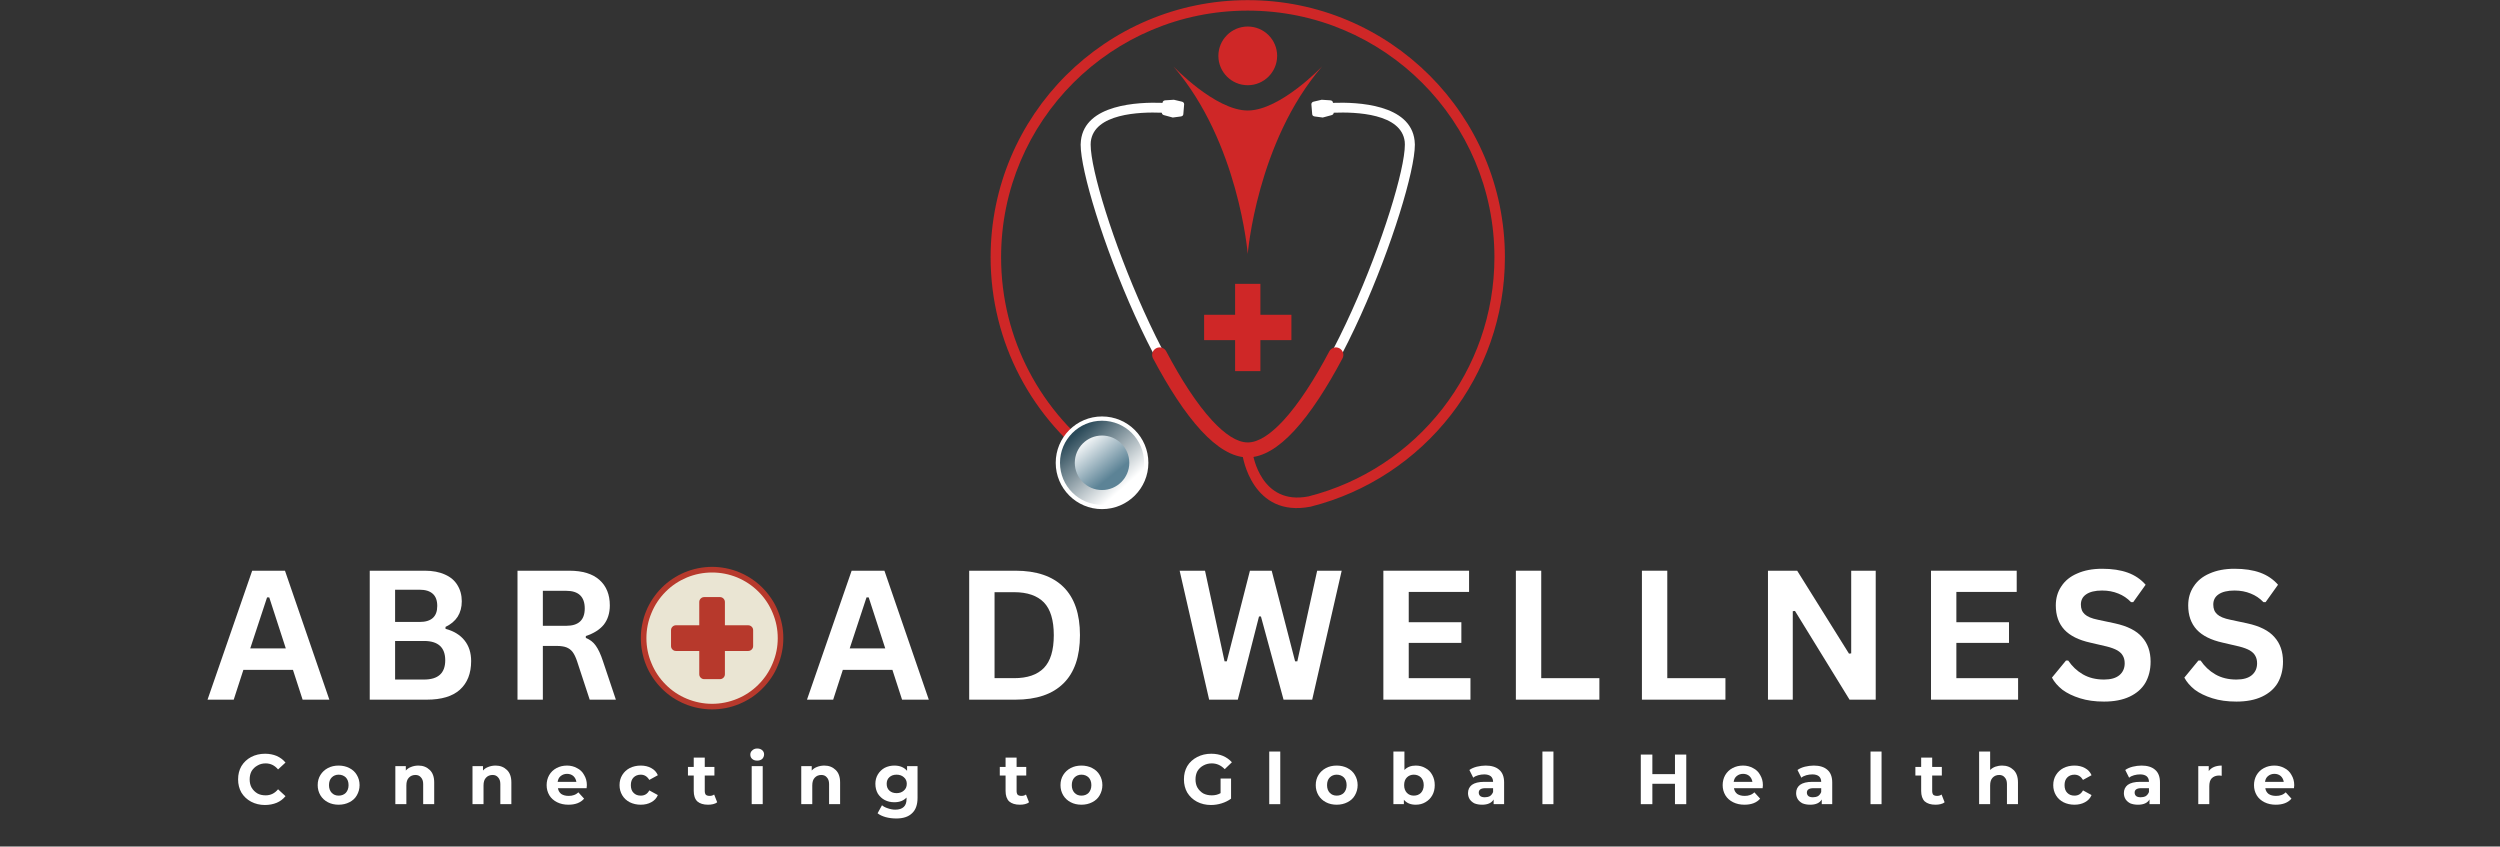 <?xml version="1.0" encoding="UTF-8"?>
<svg xmlns="http://www.w3.org/2000/svg" xmlns:xlink="http://www.w3.org/1999/xlink" width="189" zoomAndPan="magnify" viewBox="0 0 141.75 48" height="64" preserveAspectRatio="xMidYMid meet" version="1.0">
  <rect x="0" y="0" width="141.75" height="48" fill="#333333" stroke="none"/>
  <defs>
    <g></g>
    <clipPath id="93426c2ecf">
      <path d="M 56.168 0 L 85.555 0 L 85.555 29 L 56.168 29 Z M 56.168 0 " clip-rule="nonzero"></path>
    </clipPath>
    <clipPath id="d128c891a6">
      <path d="M 60.102 23.855 L 64.871 23.855 L 64.871 28.625 L 60.102 28.625 Z M 60.102 23.855 " clip-rule="nonzero"></path>
    </clipPath>
    <clipPath id="693d2d4692">
      <path d="M 62.484 23.855 C 63.805 23.855 64.871 24.922 64.871 26.242 C 64.871 27.559 63.805 28.625 62.484 28.625 C 61.168 28.625 60.102 27.559 60.102 26.242 C 60.102 24.922 61.168 23.855 62.484 23.855 " clip-rule="nonzero"></path>
    </clipPath>
    <linearGradient x1="146.924" gradientTransform="matrix(0.058, 0, 0, 0.058, 56.169, 0.007)" y1="492.849" x2="69.736" gradientUnits="userSpaceOnUse" y2="406.865" id="bfeafa1bd6">
      <stop stop-opacity="1" stop-color="rgb(100%, 100%, 100%)" offset="0"></stop>
      <stop stop-opacity="1" stop-color="rgb(100%, 100%, 100%)" offset="0.125"></stop>
      <stop stop-opacity="1" stop-color="rgb(100%, 100%, 100%)" offset="0.188"></stop>
      <stop stop-opacity="1" stop-color="rgb(100%, 100%, 100%)" offset="0.203"></stop>
      <stop stop-opacity="1" stop-color="rgb(99.547%, 99.612%, 99.644%)" offset="0.207"></stop>
      <stop stop-opacity="1" stop-color="rgb(99.094%, 99.226%, 99.29%)" offset="0.211"></stop>
      <stop stop-opacity="1" stop-color="rgb(98.56%, 98.77%, 98.872%)" offset="0.215"></stop>
      <stop stop-opacity="1" stop-color="rgb(98.027%, 98.315%, 98.454%)" offset="0.219"></stop>
      <stop stop-opacity="1" stop-color="rgb(97.493%, 97.859%, 98.036%)" offset="0.223"></stop>
      <stop stop-opacity="1" stop-color="rgb(96.959%, 97.403%, 97.618%)" offset="0.227"></stop>
      <stop stop-opacity="1" stop-color="rgb(96.425%, 96.947%, 97.2%)" offset="0.23"></stop>
      <stop stop-opacity="1" stop-color="rgb(95.891%, 96.492%, 96.783%)" offset="0.234"></stop>
      <stop stop-opacity="1" stop-color="rgb(95.357%, 96.036%, 96.365%)" offset="0.238"></stop>
      <stop stop-opacity="1" stop-color="rgb(94.824%, 95.581%, 95.947%)" offset="0.242"></stop>
      <stop stop-opacity="1" stop-color="rgb(94.29%, 95.125%, 95.529%)" offset="0.246"></stop>
      <stop stop-opacity="1" stop-color="rgb(93.756%, 94.67%, 95.111%)" offset="0.25"></stop>
      <stop stop-opacity="1" stop-color="rgb(93.222%, 94.214%, 94.693%)" offset="0.254"></stop>
      <stop stop-opacity="1" stop-color="rgb(92.69%, 93.759%, 94.275%)" offset="0.258"></stop>
      <stop stop-opacity="1" stop-color="rgb(92.155%, 93.303%, 93.857%)" offset="0.262"></stop>
      <stop stop-opacity="1" stop-color="rgb(91.621%, 92.847%, 93.44%)" offset="0.266"></stop>
      <stop stop-opacity="1" stop-color="rgb(91.087%, 92.39%, 93.022%)" offset="0.27"></stop>
      <stop stop-opacity="1" stop-color="rgb(90.555%, 91.936%, 92.604%)" offset="0.273"></stop>
      <stop stop-opacity="1" stop-color="rgb(90.021%, 91.479%, 92.186%)" offset="0.277"></stop>
      <stop stop-opacity="1" stop-color="rgb(89.487%, 91.025%, 91.768%)" offset="0.281"></stop>
      <stop stop-opacity="1" stop-color="rgb(88.953%, 90.569%, 91.35%)" offset="0.285"></stop>
      <stop stop-opacity="1" stop-color="rgb(88.42%, 90.114%, 90.932%)" offset="0.289"></stop>
      <stop stop-opacity="1" stop-color="rgb(87.886%, 89.658%, 90.514%)" offset="0.293"></stop>
      <stop stop-opacity="1" stop-color="rgb(87.352%, 89.203%, 90.097%)" offset="0.297"></stop>
      <stop stop-opacity="1" stop-color="rgb(86.818%, 88.747%, 89.679%)" offset="0.301"></stop>
      <stop stop-opacity="1" stop-color="rgb(86.285%, 88.29%, 89.261%)" offset="0.305"></stop>
      <stop stop-opacity="1" stop-color="rgb(85.751%, 87.834%, 88.843%)" offset="0.309"></stop>
      <stop stop-opacity="1" stop-color="rgb(85.217%, 87.379%, 88.425%)" offset="0.312"></stop>
      <stop stop-opacity="1" stop-color="rgb(84.683%, 86.923%, 88.007%)" offset="0.316"></stop>
      <stop stop-opacity="1" stop-color="rgb(84.151%, 86.469%, 87.589%)" offset="0.32"></stop>
      <stop stop-opacity="1" stop-color="rgb(83.617%, 86.012%, 87.17%)" offset="0.324"></stop>
      <stop stop-opacity="1" stop-color="rgb(83.083%, 85.558%, 86.754%)" offset="0.328"></stop>
      <stop stop-opacity="1" stop-color="rgb(82.549%, 85.101%, 86.336%)" offset="0.332"></stop>
      <stop stop-opacity="1" stop-color="rgb(82.016%, 84.645%, 85.918%)" offset="0.336"></stop>
      <stop stop-opacity="1" stop-color="rgb(81.482%, 84.189%, 85.5%)" offset="0.34"></stop>
      <stop stop-opacity="1" stop-color="rgb(80.948%, 83.734%, 85.081%)" offset="0.344"></stop>
      <stop stop-opacity="1" stop-color="rgb(80.414%, 83.278%, 84.663%)" offset="0.348"></stop>
      <stop stop-opacity="1" stop-color="rgb(79.881%, 82.823%, 84.245%)" offset="0.352"></stop>
      <stop stop-opacity="1" stop-color="rgb(79.347%, 82.367%, 83.827%)" offset="0.355"></stop>
      <stop stop-opacity="1" stop-color="rgb(78.813%, 81.912%, 83.411%)" offset="0.359"></stop>
      <stop stop-opacity="1" stop-color="rgb(78.279%, 81.456%, 82.993%)" offset="0.363"></stop>
      <stop stop-opacity="1" stop-color="rgb(77.747%, 81.001%, 82.574%)" offset="0.367"></stop>
      <stop stop-opacity="1" stop-color="rgb(77.213%, 80.545%, 82.156%)" offset="0.371"></stop>
      <stop stop-opacity="1" stop-color="rgb(76.678%, 80.089%, 81.738%)" offset="0.375"></stop>
      <stop stop-opacity="1" stop-color="rgb(76.144%, 79.633%, 81.32%)" offset="0.379"></stop>
      <stop stop-opacity="1" stop-color="rgb(75.61%, 79.178%, 80.904%)" offset="0.383"></stop>
      <stop stop-opacity="1" stop-color="rgb(75.076%, 78.722%, 80.486%)" offset="0.387"></stop>
      <stop stop-opacity="1" stop-color="rgb(74.544%, 78.267%, 80.067%)" offset="0.391"></stop>
      <stop stop-opacity="1" stop-color="rgb(74.01%, 77.811%, 79.649%)" offset="0.395"></stop>
      <stop stop-opacity="1" stop-color="rgb(73.476%, 77.356%, 79.231%)" offset="0.398"></stop>
      <stop stop-opacity="1" stop-color="rgb(72.942%, 76.9%, 78.813%)" offset="0.402"></stop>
      <stop stop-opacity="1" stop-color="rgb(72.409%, 76.443%, 78.395%)" offset="0.406"></stop>
      <stop stop-opacity="1" stop-color="rgb(71.875%, 75.987%, 77.977%)" offset="0.41"></stop>
      <stop stop-opacity="1" stop-color="rgb(71.341%, 75.533%, 77.56%)" offset="0.414"></stop>
      <stop stop-opacity="1" stop-color="rgb(70.807%, 75.076%, 77.142%)" offset="0.418"></stop>
      <stop stop-opacity="1" stop-color="rgb(70.274%, 74.622%, 76.724%)" offset="0.422"></stop>
      <stop stop-opacity="1" stop-color="rgb(69.74%, 74.165%, 76.306%)" offset="0.426"></stop>
      <stop stop-opacity="1" stop-color="rgb(69.206%, 73.711%, 75.888%)" offset="0.43"></stop>
      <stop stop-opacity="1" stop-color="rgb(68.672%, 73.254%, 75.47%)" offset="0.434"></stop>
      <stop stop-opacity="1" stop-color="rgb(68.14%, 72.8%, 75.052%)" offset="0.438"></stop>
      <stop stop-opacity="1" stop-color="rgb(67.606%, 72.343%, 74.634%)" offset="0.441"></stop>
      <stop stop-opacity="1" stop-color="rgb(67.072%, 71.887%, 74.217%)" offset="0.445"></stop>
      <stop stop-opacity="1" stop-color="rgb(66.537%, 71.431%, 73.799%)" offset="0.449"></stop>
      <stop stop-opacity="1" stop-color="rgb(66.005%, 70.976%, 73.381%)" offset="0.453"></stop>
      <stop stop-opacity="1" stop-color="rgb(65.471%, 70.52%, 72.963%)" offset="0.457"></stop>
      <stop stop-opacity="1" stop-color="rgb(64.937%, 70.065%, 72.545%)" offset="0.461"></stop>
      <stop stop-opacity="1" stop-color="rgb(64.403%, 69.609%, 72.127%)" offset="0.465"></stop>
      <stop stop-opacity="1" stop-color="rgb(63.87%, 69.154%, 71.709%)" offset="0.469"></stop>
      <stop stop-opacity="1" stop-color="rgb(63.336%, 68.698%, 71.291%)" offset="0.473"></stop>
      <stop stop-opacity="1" stop-color="rgb(62.802%, 68.243%, 70.874%)" offset="0.477"></stop>
      <stop stop-opacity="1" stop-color="rgb(62.268%, 67.787%, 70.456%)" offset="0.48"></stop>
      <stop stop-opacity="1" stop-color="rgb(61.736%, 67.331%, 70.038%)" offset="0.484"></stop>
      <stop stop-opacity="1" stop-color="rgb(61.201%, 66.875%, 69.62%)" offset="0.488"></stop>
      <stop stop-opacity="1" stop-color="rgb(60.667%, 66.42%, 69.202%)" offset="0.492"></stop>
      <stop stop-opacity="1" stop-color="rgb(60.133%, 65.964%, 68.784%)" offset="0.496"></stop>
      <stop stop-opacity="1" stop-color="rgb(59.601%, 65.509%, 68.365%)" offset="0.5"></stop>
      <stop stop-opacity="1" stop-color="rgb(59.067%, 65.053%, 67.947%)" offset="0.504"></stop>
      <stop stop-opacity="1" stop-color="rgb(58.533%, 64.598%, 67.531%)" offset="0.508"></stop>
      <stop stop-opacity="1" stop-color="rgb(57.999%, 64.142%, 67.113%)" offset="0.512"></stop>
      <stop stop-opacity="1" stop-color="rgb(57.466%, 63.686%, 66.695%)" offset="0.516"></stop>
      <stop stop-opacity="1" stop-color="rgb(56.932%, 63.229%, 66.277%)" offset="0.52"></stop>
      <stop stop-opacity="1" stop-color="rgb(56.398%, 62.775%, 65.858%)" offset="0.523"></stop>
      <stop stop-opacity="1" stop-color="rgb(55.864%, 62.318%, 65.44%)" offset="0.527"></stop>
      <stop stop-opacity="1" stop-color="rgb(55.33%, 61.864%, 65.022%)" offset="0.531"></stop>
      <stop stop-opacity="1" stop-color="rgb(54.796%, 61.407%, 64.604%)" offset="0.535"></stop>
      <stop stop-opacity="1" stop-color="rgb(54.263%, 60.953%, 64.188%)" offset="0.539"></stop>
      <stop stop-opacity="1" stop-color="rgb(53.729%, 60.497%, 63.77%)" offset="0.543"></stop>
      <stop stop-opacity="1" stop-color="rgb(53.195%, 60.042%, 63.351%)" offset="0.547"></stop>
      <stop stop-opacity="1" stop-color="rgb(52.661%, 59.586%, 62.933%)" offset="0.551"></stop>
      <stop stop-opacity="1" stop-color="rgb(52.129%, 59.129%, 62.515%)" offset="0.555"></stop>
      <stop stop-opacity="1" stop-color="rgb(51.595%, 58.673%, 62.097%)" offset="0.559"></stop>
      <stop stop-opacity="1" stop-color="rgb(51.06%, 58.218%, 61.679%)" offset="0.562"></stop>
      <stop stop-opacity="1" stop-color="rgb(50.526%, 57.762%, 61.261%)" offset="0.566"></stop>
      <stop stop-opacity="1" stop-color="rgb(49.994%, 57.307%, 60.844%)" offset="0.57"></stop>
      <stop stop-opacity="1" stop-color="rgb(49.46%, 56.851%, 60.426%)" offset="0.574"></stop>
      <stop stop-opacity="1" stop-color="rgb(48.926%, 56.396%, 60.008%)" offset="0.578"></stop>
      <stop stop-opacity="1" stop-color="rgb(48.392%, 55.94%, 59.59%)" offset="0.582"></stop>
      <stop stop-opacity="1" stop-color="rgb(47.859%, 55.486%, 59.172%)" offset="0.586"></stop>
      <stop stop-opacity="1" stop-color="rgb(47.325%, 55.029%, 58.754%)" offset="0.59"></stop>
      <stop stop-opacity="1" stop-color="rgb(46.791%, 54.573%, 58.337%)" offset="0.594"></stop>
      <stop stop-opacity="1" stop-color="rgb(46.257%, 54.117%, 57.919%)" offset="0.598"></stop>
      <stop stop-opacity="1" stop-color="rgb(45.724%, 53.662%, 57.501%)" offset="0.602"></stop>
      <stop stop-opacity="1" stop-color="rgb(45.19%, 53.206%, 57.083%)" offset="0.605"></stop>
      <stop stop-opacity="1" stop-color="rgb(44.656%, 52.751%, 56.665%)" offset="0.609"></stop>
      <stop stop-opacity="1" stop-color="rgb(44.122%, 52.295%, 56.247%)" offset="0.613"></stop>
      <stop stop-opacity="1" stop-color="rgb(43.59%, 51.84%, 55.829%)" offset="0.617"></stop>
      <stop stop-opacity="1" stop-color="rgb(43.056%, 51.384%, 55.411%)" offset="0.621"></stop>
      <stop stop-opacity="1" stop-color="rgb(42.522%, 50.928%, 54.994%)" offset="0.625"></stop>
      <stop stop-opacity="1" stop-color="rgb(41.988%, 50.471%, 54.576%)" offset="0.629"></stop>
      <stop stop-opacity="1" stop-color="rgb(41.455%, 50.017%, 54.158%)" offset="0.633"></stop>
      <stop stop-opacity="1" stop-color="rgb(40.921%, 49.561%, 53.74%)" offset="0.637"></stop>
      <stop stop-opacity="1" stop-color="rgb(40.387%, 49.106%, 53.322%)" offset="0.641"></stop>
      <stop stop-opacity="1" stop-color="rgb(39.853%, 48.65%, 52.904%)" offset="0.645"></stop>
      <stop stop-opacity="1" stop-color="rgb(39.32%, 48.195%, 52.486%)" offset="0.648"></stop>
      <stop stop-opacity="1" stop-color="rgb(38.786%, 47.739%, 52.068%)" offset="0.652"></stop>
      <stop stop-opacity="1" stop-color="rgb(38.252%, 47.284%, 51.651%)" offset="0.656"></stop>
      <stop stop-opacity="1" stop-color="rgb(37.718%, 46.828%, 51.233%)" offset="0.66"></stop>
      <stop stop-opacity="1" stop-color="rgb(37.184%, 46.371%, 50.815%)" offset="0.664"></stop>
      <stop stop-opacity="1" stop-color="rgb(36.65%, 45.915%, 50.397%)" offset="0.668"></stop>
      <stop stop-opacity="1" stop-color="rgb(36.118%, 45.461%, 49.979%)" offset="0.672"></stop>
      <stop stop-opacity="1" stop-color="rgb(35.583%, 45.004%, 49.561%)" offset="0.676"></stop>
      <stop stop-opacity="1" stop-color="rgb(35.049%, 44.55%, 49.142%)" offset="0.68"></stop>
      <stop stop-opacity="1" stop-color="rgb(34.515%, 44.093%, 48.724%)" offset="0.684"></stop>
      <stop stop-opacity="1" stop-color="rgb(33.983%, 43.639%, 48.308%)" offset="0.688"></stop>
      <stop stop-opacity="1" stop-color="rgb(33.449%, 43.182%, 47.89%)" offset="0.691"></stop>
      <stop stop-opacity="1" stop-color="rgb(32.915%, 42.728%, 47.472%)" offset="0.695"></stop>
      <stop stop-opacity="1" stop-color="rgb(32.381%, 42.271%, 47.054%)" offset="0.699"></stop>
      <stop stop-opacity="1" stop-color="rgb(31.848%, 41.815%, 46.635%)" offset="0.703"></stop>
      <stop stop-opacity="1" stop-color="rgb(31.314%, 41.359%, 46.217%)" offset="0.707"></stop>
      <stop stop-opacity="1" stop-color="rgb(30.78%, 40.904%, 45.799%)" offset="0.711"></stop>
      <stop stop-opacity="1" stop-color="rgb(30.246%, 40.448%, 45.381%)" offset="0.715"></stop>
      <stop stop-opacity="1" stop-color="rgb(29.713%, 39.993%, 44.965%)" offset="0.719"></stop>
      <stop stop-opacity="1" stop-color="rgb(29.179%, 39.537%, 44.547%)" offset="0.723"></stop>
      <stop stop-opacity="1" stop-color="rgb(28.645%, 39.082%, 44.128%)" offset="0.727"></stop>
      <stop stop-opacity="1" stop-color="rgb(28.111%, 38.626%, 43.71%)" offset="0.73"></stop>
      <stop stop-opacity="1" stop-color="rgb(27.579%, 38.17%, 43.292%)" offset="0.734"></stop>
      <stop stop-opacity="1" stop-color="rgb(27.045%, 37.714%, 42.874%)" offset="0.738"></stop>
      <stop stop-opacity="1" stop-color="rgb(26.511%, 37.259%, 42.456%)" offset="0.742"></stop>
      <stop stop-opacity="1" stop-color="rgb(25.977%, 36.803%, 42.038%)" offset="0.746"></stop>
      <stop stop-opacity="1" stop-color="rgb(25.444%, 36.348%, 41.621%)" offset="0.75"></stop>
      <stop stop-opacity="1" stop-color="rgb(24.91%, 35.892%, 41.203%)" offset="0.754"></stop>
      <stop stop-opacity="1" stop-color="rgb(24.376%, 35.437%, 40.785%)" offset="0.758"></stop>
      <stop stop-opacity="1" stop-color="rgb(23.842%, 34.981%, 40.367%)" offset="0.762"></stop>
      <stop stop-opacity="1" stop-color="rgb(23.309%, 34.526%, 39.949%)" offset="0.766"></stop>
      <stop stop-opacity="1" stop-color="rgb(22.775%, 34.07%, 39.531%)" offset="0.77"></stop>
      <stop stop-opacity="1" stop-color="rgb(22.241%, 33.614%, 39.113%)" offset="0.773"></stop>
      <stop stop-opacity="1" stop-color="rgb(21.707%, 33.157%, 38.695%)" offset="0.777"></stop>
      <stop stop-opacity="1" stop-color="rgb(21.175%, 32.703%, 38.278%)" offset="0.781"></stop>
      <stop stop-opacity="1" stop-color="rgb(20.641%, 32.246%, 37.86%)" offset="0.785"></stop>
      <stop stop-opacity="1" stop-color="rgb(20.107%, 31.792%, 37.442%)" offset="0.789"></stop>
      <stop stop-opacity="1" stop-color="rgb(19.572%, 31.335%, 37.024%)" offset="0.793"></stop>
      <stop stop-opacity="1" stop-color="rgb(19.04%, 30.881%, 36.606%)" offset="0.797"></stop>
      <stop stop-opacity="1" stop-color="rgb(18.506%, 30.424%, 36.188%)" offset="0.801"></stop>
      <stop stop-opacity="1" stop-color="rgb(17.972%, 29.97%, 35.77%)" offset="0.805"></stop>
      <stop stop-opacity="1" stop-color="rgb(17.438%, 29.514%, 35.352%)" offset="0.809"></stop>
      <stop stop-opacity="1" stop-color="rgb(16.904%, 29.057%, 34.935%)" offset="0.812"></stop>
      <stop stop-opacity="1" stop-color="rgb(16.881%, 29.037%, 34.917%)" offset="0.875"></stop>
      <stop stop-opacity="1" stop-color="rgb(16.859%, 29.019%, 34.9%)" offset="1"></stop>
    </linearGradient>
    <clipPath id="630c64cf02">
      <path d="M 60.941 24.695 L 64.031 24.695 L 64.031 27.785 L 60.941 27.785 Z M 60.941 24.695 " clip-rule="nonzero"></path>
    </clipPath>
    <clipPath id="04d472834e">
      <path d="M 62.484 24.695 C 63.34 24.695 64.031 25.387 64.031 26.242 C 64.031 27.094 63.34 27.785 62.484 27.785 C 61.633 27.785 60.941 27.094 60.941 26.242 C 60.941 25.387 61.633 24.695 62.484 24.695 " clip-rule="nonzero"></path>
    </clipPath>
    <linearGradient x1="84.779" gradientTransform="matrix(0.058, 0, 0, 0.058, 56.169, 0.007)" y1="420.958" x2="131.879" gradientUnits="userSpaceOnUse" y2="478.757" id="94c8f5ac39">
      <stop stop-opacity="1" stop-color="rgb(100%, 100%, 100%)" offset="0"></stop>
      <stop stop-opacity="1" stop-color="rgb(100%, 100%, 100%)" offset="0.125"></stop>
      <stop stop-opacity="1" stop-color="rgb(99.606%, 99.701%, 99.747%)" offset="0.129"></stop>
      <stop stop-opacity="1" stop-color="rgb(99.213%, 99.402%, 99.493%)" offset="0.133"></stop>
      <stop stop-opacity="1" stop-color="rgb(98.807%, 99.092%, 99.231%)" offset="0.137"></stop>
      <stop stop-opacity="1" stop-color="rgb(98.402%, 98.784%, 98.97%)" offset="0.141"></stop>
      <stop stop-opacity="1" stop-color="rgb(97.997%, 98.476%, 98.709%)" offset="0.145"></stop>
      <stop stop-opacity="1" stop-color="rgb(97.592%, 98.167%, 98.448%)" offset="0.148"></stop>
      <stop stop-opacity="1" stop-color="rgb(97.186%, 97.859%, 98.187%)" offset="0.152"></stop>
      <stop stop-opacity="1" stop-color="rgb(96.782%, 97.551%, 97.926%)" offset="0.156"></stop>
      <stop stop-opacity="1" stop-color="rgb(96.376%, 97.243%, 97.665%)" offset="0.16"></stop>
      <stop stop-opacity="1" stop-color="rgb(95.97%, 96.935%, 97.404%)" offset="0.164"></stop>
      <stop stop-opacity="1" stop-color="rgb(95.564%, 96.626%, 97.142%)" offset="0.168"></stop>
      <stop stop-opacity="1" stop-color="rgb(95.16%, 96.318%, 96.881%)" offset="0.172"></stop>
      <stop stop-opacity="1" stop-color="rgb(94.754%, 96.01%, 96.62%)" offset="0.176"></stop>
      <stop stop-opacity="1" stop-color="rgb(94.35%, 95.702%, 96.359%)" offset="0.18"></stop>
      <stop stop-opacity="1" stop-color="rgb(93.944%, 95.392%, 96.098%)" offset="0.184"></stop>
      <stop stop-opacity="1" stop-color="rgb(93.539%, 95.084%, 95.837%)" offset="0.188"></stop>
      <stop stop-opacity="1" stop-color="rgb(93.134%, 94.775%, 95.576%)" offset="0.191"></stop>
      <stop stop-opacity="1" stop-color="rgb(92.728%, 94.467%, 95.316%)" offset="0.195"></stop>
      <stop stop-opacity="1" stop-color="rgb(92.322%, 94.159%, 95.053%)" offset="0.199"></stop>
      <stop stop-opacity="1" stop-color="rgb(91.917%, 93.851%, 94.792%)" offset="0.203"></stop>
      <stop stop-opacity="1" stop-color="rgb(91.512%, 93.542%, 94.531%)" offset="0.207"></stop>
      <stop stop-opacity="1" stop-color="rgb(91.107%, 93.234%, 94.27%)" offset="0.211"></stop>
      <stop stop-opacity="1" stop-color="rgb(90.701%, 92.926%, 94.009%)" offset="0.215"></stop>
      <stop stop-opacity="1" stop-color="rgb(90.295%, 92.618%, 93.748%)" offset="0.219"></stop>
      <stop stop-opacity="1" stop-color="rgb(89.89%, 92.308%, 93.486%)" offset="0.223"></stop>
      <stop stop-opacity="1" stop-color="rgb(89.485%, 92%, 93.225%)" offset="0.227"></stop>
      <stop stop-opacity="1" stop-color="rgb(89.079%, 91.692%, 92.964%)" offset="0.23"></stop>
      <stop stop-opacity="1" stop-color="rgb(88.675%, 91.383%, 92.703%)" offset="0.234"></stop>
      <stop stop-opacity="1" stop-color="rgb(88.269%, 91.075%, 92.442%)" offset="0.238"></stop>
      <stop stop-opacity="1" stop-color="rgb(87.865%, 90.767%, 92.181%)" offset="0.242"></stop>
      <stop stop-opacity="1" stop-color="rgb(87.459%, 90.459%, 91.92%)" offset="0.246"></stop>
      <stop stop-opacity="1" stop-color="rgb(87.053%, 90.15%, 91.66%)" offset="0.25"></stop>
      <stop stop-opacity="1" stop-color="rgb(86.647%, 89.842%, 91.397%)" offset="0.254"></stop>
      <stop stop-opacity="1" stop-color="rgb(86.243%, 89.534%, 91.136%)" offset="0.258"></stop>
      <stop stop-opacity="1" stop-color="rgb(85.837%, 89.224%, 90.875%)" offset="0.262"></stop>
      <stop stop-opacity="1" stop-color="rgb(85.432%, 88.916%, 90.614%)" offset="0.266"></stop>
      <stop stop-opacity="1" stop-color="rgb(85.027%, 88.608%, 90.353%)" offset="0.27"></stop>
      <stop stop-opacity="1" stop-color="rgb(84.622%, 88.3%, 90.092%)" offset="0.273"></stop>
      <stop stop-opacity="1" stop-color="rgb(84.216%, 87.991%, 89.832%)" offset="0.277"></stop>
      <stop stop-opacity="1" stop-color="rgb(83.81%, 87.683%, 89.571%)" offset="0.281"></stop>
      <stop stop-opacity="1" stop-color="rgb(83.405%, 87.375%, 89.308%)" offset="0.285"></stop>
      <stop stop-opacity="1" stop-color="rgb(83%, 87.067%, 89.047%)" offset="0.289"></stop>
      <stop stop-opacity="1" stop-color="rgb(82.594%, 86.758%, 88.786%)" offset="0.293"></stop>
      <stop stop-opacity="1" stop-color="rgb(82.19%, 86.45%, 88.525%)" offset="0.297"></stop>
      <stop stop-opacity="1" stop-color="rgb(81.784%, 86.142%, 88.264%)" offset="0.301"></stop>
      <stop stop-opacity="1" stop-color="rgb(81.38%, 85.834%, 88.004%)" offset="0.305"></stop>
      <stop stop-opacity="1" stop-color="rgb(80.974%, 85.524%, 87.743%)" offset="0.309"></stop>
      <stop stop-opacity="1" stop-color="rgb(80.568%, 85.216%, 87.482%)" offset="0.312"></stop>
      <stop stop-opacity="1" stop-color="rgb(80.162%, 84.908%, 87.219%)" offset="0.316"></stop>
      <stop stop-opacity="1" stop-color="rgb(79.758%, 84.599%, 86.958%)" offset="0.32"></stop>
      <stop stop-opacity="1" stop-color="rgb(79.352%, 84.291%, 86.697%)" offset="0.324"></stop>
      <stop stop-opacity="1" stop-color="rgb(78.947%, 83.983%, 86.436%)" offset="0.328"></stop>
      <stop stop-opacity="1" stop-color="rgb(78.542%, 83.675%, 86.176%)" offset="0.332"></stop>
      <stop stop-opacity="1" stop-color="rgb(78.136%, 83.366%, 85.915%)" offset="0.336"></stop>
      <stop stop-opacity="1" stop-color="rgb(77.73%, 83.058%, 85.652%)" offset="0.34"></stop>
      <stop stop-opacity="1" stop-color="rgb(77.325%, 82.75%, 85.391%)" offset="0.344"></stop>
      <stop stop-opacity="1" stop-color="rgb(76.92%, 82.44%, 85.13%)" offset="0.348"></stop>
      <stop stop-opacity="1" stop-color="rgb(76.515%, 82.132%, 84.869%)" offset="0.352"></stop>
      <stop stop-opacity="1" stop-color="rgb(76.109%, 81.824%, 84.608%)" offset="0.355"></stop>
      <stop stop-opacity="1" stop-color="rgb(75.705%, 81.516%, 84.348%)" offset="0.359"></stop>
      <stop stop-opacity="1" stop-color="rgb(75.299%, 81.207%, 84.087%)" offset="0.363"></stop>
      <stop stop-opacity="1" stop-color="rgb(74.893%, 80.899%, 83.826%)" offset="0.367"></stop>
      <stop stop-opacity="1" stop-color="rgb(74.487%, 80.591%, 83.563%)" offset="0.371"></stop>
      <stop stop-opacity="1" stop-color="rgb(74.083%, 80.283%, 83.302%)" offset="0.375"></stop>
      <stop stop-opacity="1" stop-color="rgb(73.677%, 79.974%, 83.041%)" offset="0.379"></stop>
      <stop stop-opacity="1" stop-color="rgb(73.273%, 79.666%, 82.78%)" offset="0.383"></stop>
      <stop stop-opacity="1" stop-color="rgb(72.867%, 79.356%, 82.52%)" offset="0.387"></stop>
      <stop stop-opacity="1" stop-color="rgb(72.462%, 79.048%, 82.259%)" offset="0.391"></stop>
      <stop stop-opacity="1" stop-color="rgb(72.057%, 78.74%, 81.998%)" offset="0.395"></stop>
      <stop stop-opacity="1" stop-color="rgb(71.651%, 78.432%, 81.737%)" offset="0.398"></stop>
      <stop stop-opacity="1" stop-color="rgb(71.245%, 78.123%, 81.474%)" offset="0.402"></stop>
      <stop stop-opacity="1" stop-color="rgb(70.84%, 77.815%, 81.213%)" offset="0.406"></stop>
      <stop stop-opacity="1" stop-color="rgb(70.435%, 77.507%, 80.952%)" offset="0.41"></stop>
      <stop stop-opacity="1" stop-color="rgb(70.03%, 77.199%, 80.692%)" offset="0.414"></stop>
      <stop stop-opacity="1" stop-color="rgb(69.624%, 76.891%, 80.431%)" offset="0.418"></stop>
      <stop stop-opacity="1" stop-color="rgb(69.218%, 76.582%, 80.17%)" offset="0.422"></stop>
      <stop stop-opacity="1" stop-color="rgb(68.813%, 76.274%, 79.909%)" offset="0.426"></stop>
      <stop stop-opacity="1" stop-color="rgb(68.408%, 75.966%, 79.648%)" offset="0.43"></stop>
      <stop stop-opacity="1" stop-color="rgb(68.002%, 75.656%, 79.385%)" offset="0.434"></stop>
      <stop stop-opacity="1" stop-color="rgb(67.598%, 75.348%, 79.124%)" offset="0.438"></stop>
      <stop stop-opacity="1" stop-color="rgb(67.192%, 75.04%, 78.864%)" offset="0.441"></stop>
      <stop stop-opacity="1" stop-color="rgb(66.788%, 74.731%, 78.603%)" offset="0.445"></stop>
      <stop stop-opacity="1" stop-color="rgb(66.382%, 74.423%, 78.342%)" offset="0.449"></stop>
      <stop stop-opacity="1" stop-color="rgb(65.976%, 74.115%, 78.081%)" offset="0.453"></stop>
      <stop stop-opacity="1" stop-color="rgb(65.57%, 73.807%, 77.818%)" offset="0.457"></stop>
      <stop stop-opacity="1" stop-color="rgb(65.166%, 73.499%, 77.557%)" offset="0.461"></stop>
      <stop stop-opacity="1" stop-color="rgb(64.76%, 73.19%, 77.296%)" offset="0.465"></stop>
      <stop stop-opacity="1" stop-color="rgb(64.355%, 72.882%, 77.036%)" offset="0.469"></stop>
      <stop stop-opacity="1" stop-color="rgb(63.95%, 72.572%, 76.775%)" offset="0.473"></stop>
      <stop stop-opacity="1" stop-color="rgb(63.545%, 72.264%, 76.514%)" offset="0.477"></stop>
      <stop stop-opacity="1" stop-color="rgb(63.139%, 71.956%, 76.253%)" offset="0.48"></stop>
      <stop stop-opacity="1" stop-color="rgb(62.733%, 71.648%, 75.992%)" offset="0.484"></stop>
      <stop stop-opacity="1" stop-color="rgb(62.328%, 71.339%, 75.729%)" offset="0.488"></stop>
      <stop stop-opacity="1" stop-color="rgb(61.923%, 71.031%, 75.468%)" offset="0.492"></stop>
      <stop stop-opacity="1" stop-color="rgb(61.517%, 70.723%, 75.208%)" offset="0.496"></stop>
      <stop stop-opacity="1" stop-color="rgb(61.113%, 70.415%, 74.947%)" offset="0.5"></stop>
      <stop stop-opacity="1" stop-color="rgb(60.707%, 70.107%, 74.686%)" offset="0.504"></stop>
      <stop stop-opacity="1" stop-color="rgb(60.301%, 69.798%, 74.425%)" offset="0.508"></stop>
      <stop stop-opacity="1" stop-color="rgb(59.895%, 69.489%, 74.164%)" offset="0.512"></stop>
      <stop stop-opacity="1" stop-color="rgb(59.491%, 69.18%, 73.903%)" offset="0.516"></stop>
      <stop stop-opacity="1" stop-color="rgb(59.085%, 68.872%, 73.64%)" offset="0.52"></stop>
      <stop stop-opacity="1" stop-color="rgb(58.681%, 68.564%, 73.38%)" offset="0.523"></stop>
      <stop stop-opacity="1" stop-color="rgb(58.275%, 68.256%, 73.119%)" offset="0.527"></stop>
      <stop stop-opacity="1" stop-color="rgb(57.87%, 67.947%, 72.858%)" offset="0.531"></stop>
      <stop stop-opacity="1" stop-color="rgb(57.465%, 67.639%, 72.597%)" offset="0.535"></stop>
      <stop stop-opacity="1" stop-color="rgb(57.059%, 67.331%, 72.336%)" offset="0.539"></stop>
      <stop stop-opacity="1" stop-color="rgb(56.653%, 67.023%, 72.075%)" offset="0.543"></stop>
      <stop stop-opacity="1" stop-color="rgb(56.248%, 66.714%, 71.814%)" offset="0.547"></stop>
      <stop stop-opacity="1" stop-color="rgb(55.843%, 66.406%, 71.552%)" offset="0.551"></stop>
      <stop stop-opacity="1" stop-color="rgb(55.438%, 66.098%, 71.291%)" offset="0.555"></stop>
      <stop stop-opacity="1" stop-color="rgb(55.032%, 65.788%, 71.03%)" offset="0.559"></stop>
      <stop stop-opacity="1" stop-color="rgb(54.628%, 65.48%, 70.769%)" offset="0.562"></stop>
      <stop stop-opacity="1" stop-color="rgb(54.222%, 65.172%, 70.508%)" offset="0.566"></stop>
      <stop stop-opacity="1" stop-color="rgb(53.816%, 64.864%, 70.247%)" offset="0.57"></stop>
      <stop stop-opacity="1" stop-color="rgb(53.41%, 64.555%, 69.984%)" offset="0.574"></stop>
      <stop stop-opacity="1" stop-color="rgb(53.006%, 64.247%, 69.724%)" offset="0.578"></stop>
      <stop stop-opacity="1" stop-color="rgb(52.6%, 63.939%, 69.463%)" offset="0.582"></stop>
      <stop stop-opacity="1" stop-color="rgb(52.196%, 63.631%, 69.202%)" offset="0.586"></stop>
      <stop stop-opacity="1" stop-color="rgb(51.79%, 63.322%, 68.941%)" offset="0.59"></stop>
      <stop stop-opacity="1" stop-color="rgb(51.384%, 63.014%, 68.68%)" offset="0.594"></stop>
      <stop stop-opacity="1" stop-color="rgb(50.978%, 62.704%, 68.419%)" offset="0.598"></stop>
      <stop stop-opacity="1" stop-color="rgb(50.574%, 62.396%, 68.158%)" offset="0.602"></stop>
      <stop stop-opacity="1" stop-color="rgb(50.168%, 62.088%, 67.896%)" offset="0.605"></stop>
      <stop stop-opacity="1" stop-color="rgb(49.763%, 61.78%, 67.635%)" offset="0.609"></stop>
      <stop stop-opacity="1" stop-color="rgb(49.358%, 61.472%, 67.374%)" offset="0.613"></stop>
      <stop stop-opacity="1" stop-color="rgb(48.953%, 61.163%, 67.113%)" offset="0.617"></stop>
      <stop stop-opacity="1" stop-color="rgb(48.547%, 60.855%, 66.852%)" offset="0.621"></stop>
      <stop stop-opacity="1" stop-color="rgb(48.141%, 60.547%, 66.591%)" offset="0.625"></stop>
      <stop stop-opacity="1" stop-color="rgb(47.736%, 60.239%, 66.33%)" offset="0.629"></stop>
      <stop stop-opacity="1" stop-color="rgb(47.331%, 59.93%, 66.069%)" offset="0.633"></stop>
      <stop stop-opacity="1" stop-color="rgb(46.925%, 59.621%, 65.807%)" offset="0.637"></stop>
      <stop stop-opacity="1" stop-color="rgb(46.521%, 59.312%, 65.546%)" offset="0.641"></stop>
      <stop stop-opacity="1" stop-color="rgb(46.115%, 59.004%, 65.285%)" offset="0.645"></stop>
      <stop stop-opacity="1" stop-color="rgb(45.711%, 58.696%, 65.024%)" offset="0.648"></stop>
      <stop stop-opacity="1" stop-color="rgb(45.305%, 58.388%, 64.763%)" offset="0.652"></stop>
      <stop stop-opacity="1" stop-color="rgb(44.899%, 58.08%, 64.502%)" offset="0.656"></stop>
      <stop stop-opacity="1" stop-color="rgb(44.493%, 57.771%, 64.241%)" offset="0.66"></stop>
      <stop stop-opacity="1" stop-color="rgb(44.089%, 57.463%, 63.98%)" offset="0.664"></stop>
      <stop stop-opacity="1" stop-color="rgb(43.683%, 57.155%, 63.718%)" offset="0.668"></stop>
      <stop stop-opacity="1" stop-color="rgb(43.279%, 56.847%, 63.457%)" offset="0.672"></stop>
      <stop stop-opacity="1" stop-color="rgb(42.873%, 56.537%, 63.196%)" offset="0.676"></stop>
      <stop stop-opacity="1" stop-color="rgb(42.467%, 56.229%, 62.935%)" offset="0.68"></stop>
      <stop stop-opacity="1" stop-color="rgb(42.061%, 55.92%, 62.674%)" offset="0.684"></stop>
      <stop stop-opacity="1" stop-color="rgb(41.656%, 55.612%, 62.413%)" offset="0.688"></stop>
      <stop stop-opacity="1" stop-color="rgb(41.251%, 55.304%, 62.151%)" offset="0.691"></stop>
      <stop stop-opacity="1" stop-color="rgb(40.846%, 54.996%, 61.89%)" offset="0.695"></stop>
      <stop stop-opacity="1" stop-color="rgb(40.44%, 54.688%, 61.629%)" offset="0.699"></stop>
      <stop stop-opacity="1" stop-color="rgb(40.036%, 54.379%, 61.368%)" offset="0.703"></stop>
      <stop stop-opacity="1" stop-color="rgb(39.63%, 54.071%, 61.107%)" offset="0.707"></stop>
      <stop stop-opacity="1" stop-color="rgb(39.224%, 53.763%, 60.846%)" offset="0.711"></stop>
      <stop stop-opacity="1" stop-color="rgb(38.818%, 53.455%, 60.585%)" offset="0.715"></stop>
      <stop stop-opacity="1" stop-color="rgb(38.414%, 53.146%, 60.324%)" offset="0.719"></stop>
      <stop stop-opacity="1" stop-color="rgb(38.008%, 52.837%, 60.062%)" offset="0.723"></stop>
      <stop stop-opacity="1" stop-color="rgb(37.604%, 52.528%, 59.801%)" offset="0.727"></stop>
      <stop stop-opacity="1" stop-color="rgb(37.198%, 52.22%, 59.54%)" offset="0.73"></stop>
      <stop stop-opacity="1" stop-color="rgb(36.794%, 51.912%, 59.279%)" offset="0.734"></stop>
      <stop stop-opacity="1" stop-color="rgb(36.436%, 51.64%, 59.048%)" offset="0.738"></stop>
      <stop stop-opacity="1" stop-color="rgb(36.079%, 51.369%, 58.82%)" offset="0.742"></stop>
      <stop stop-opacity="1" stop-color="rgb(36.079%, 51.369%, 58.82%)" offset="0.75"></stop>
      <stop stop-opacity="1" stop-color="rgb(36.079%, 51.369%, 58.82%)" offset="1"></stop>
    </linearGradient>
    <clipPath id="821c8a7a9e">
      <path d="M 13 41 L 133 41 L 133 47.02 L 13 47.02 Z M 13 41 " clip-rule="nonzero"></path>
    </clipPath>
    <clipPath id="89d14d62ed">
      <path d="M 0.078 1 L 4 1 L 4 5 L 0.078 5 Z M 0.078 1 " clip-rule="nonzero"></path>
    </clipPath>
    <clipPath id="6141c82e3b">
      <rect x="0" width="120" y="0" height="7"></rect>
    </clipPath>
    <clipPath id="a366f69ac0">
      <path d="M 36.336 32.141 L 44.418 32.141 L 44.418 40.223 L 36.336 40.223 Z M 36.336 32.141 " clip-rule="nonzero"></path>
    </clipPath>
    <clipPath id="2c62ea9f54">
      <path d="M 36.336 32.141 L 44.418 32.141 L 44.418 40 L 36.336 40 Z M 36.336 32.141 " clip-rule="nonzero"></path>
    </clipPath>
  </defs>
  <path fill="#ffffff" d="M 75.578 5.832 C 76.98 5.781 79.969 5.914 80.207 7.965 C 80.215 8.039 80.223 8.117 80.223 8.199 C 80.223 9.68 78.93 13.941 77.152 17.879 C 75.352 21.863 73.031 25.535 70.973 25.777 C 70.895 25.789 70.82 25.793 70.746 25.793 C 70.676 25.793 70.602 25.789 70.523 25.777 C 68.465 25.535 66.145 21.863 64.344 17.879 C 62.566 13.941 61.273 9.68 61.273 8.199 C 61.273 8.117 61.281 8.039 61.289 7.965 C 61.527 5.914 64.516 5.781 65.918 5.832 L 65.918 5.816 C 65.926 5.738 65.992 5.691 66.074 5.688 L 66.559 5.656 L 67.008 5.762 C 67.086 5.777 67.145 5.836 67.141 5.914 L 67.094 6.477 C 67.09 6.555 67.02 6.598 66.941 6.605 L 66.496 6.664 L 66.004 6.531 C 65.934 6.516 65.875 6.465 65.875 6.391 C 64.605 6.34 62.035 6.438 61.848 8.031 C 61.844 8.078 61.84 8.133 61.84 8.199 C 61.84 9.617 63.109 13.777 64.859 17.648 C 66.586 21.477 68.766 25.004 70.586 25.219 C 70.641 25.223 70.691 25.227 70.746 25.227 C 70.805 25.227 70.855 25.223 70.91 25.219 C 72.73 25.004 74.906 21.477 76.637 17.648 C 78.387 13.777 79.656 9.617 79.656 8.199 C 79.656 8.133 79.652 8.078 79.648 8.031 C 79.461 6.438 76.891 6.34 75.621 6.391 C 75.621 6.465 75.562 6.516 75.492 6.531 L 75 6.664 L 74.555 6.605 C 74.477 6.598 74.406 6.555 74.402 6.477 L 74.355 5.914 C 74.352 5.836 74.41 5.777 74.488 5.762 L 74.938 5.656 L 75.422 5.688 C 75.504 5.691 75.57 5.738 75.578 5.816 Z M 75.578 5.832 " fill-opacity="1" fill-rule="nonzero"></path>
  <path fill="#cf2727" d="M 66.125 19.922 C 66.016 19.715 65.762 19.637 65.555 19.746 C 65.348 19.855 65.266 20.109 65.375 20.316 C 66.246 21.957 67.18 23.418 68.117 24.426 C 68.988 25.367 69.879 25.934 70.746 25.934 C 71.617 25.934 72.508 25.367 73.379 24.426 C 74.316 23.418 75.25 21.957 76.121 20.316 C 76.23 20.109 76.148 19.855 75.941 19.746 C 75.734 19.637 75.48 19.715 75.371 19.922 C 74.535 21.504 73.641 22.898 72.758 23.852 C 72.043 24.621 71.359 25.086 70.75 25.086 C 70.137 25.086 69.453 24.621 68.738 23.852 C 67.855 22.898 66.961 21.504 66.125 19.922 " fill-opacity="1" fill-rule="nonzero"></path>
  <g clip-path="url(#93426c2ecf)">
    <path fill="#cf2727" d="M 71.039 25.746 C 71.043 25.754 71.477 28.68 74.195 28.145 C 77.254 27.367 79.914 25.586 81.793 23.168 C 83.637 20.797 84.734 17.82 84.734 14.586 C 84.734 10.723 83.168 7.227 80.637 4.695 C 78.105 2.164 74.609 0.602 70.746 0.602 C 66.887 0.602 63.391 2.164 60.859 4.695 C 58.328 7.227 56.762 10.723 56.762 14.586 C 56.762 16.914 57.332 19.113 58.34 21.043 C 59.383 23.047 60.902 24.77 62.742 26.055 L 62.402 26.539 C 60.48 25.195 58.902 23.406 57.812 21.316 C 56.762 19.305 56.168 17.012 56.168 14.586 C 56.168 10.559 57.801 6.914 60.438 4.277 C 63.078 1.641 66.723 0.008 70.746 0.008 C 74.773 0.008 78.418 1.641 81.059 4.277 C 83.695 6.914 85.328 10.559 85.328 14.586 C 85.328 17.957 84.184 21.059 82.262 23.531 C 80.301 26.055 77.523 27.914 74.332 28.723 L 74.316 28.727 C 70.984 29.383 70.457 25.848 70.457 25.836 Z M 71.039 25.746 " fill-opacity="1" fill-rule="nonzero"></path>
  </g>
  <path fill="#ffffff" d="M 62.484 23.613 C 63.938 23.613 65.113 24.789 65.113 26.242 C 65.113 27.691 63.938 28.867 62.484 28.867 C 61.035 28.867 59.859 27.691 59.859 26.242 C 59.859 24.789 61.035 23.613 62.484 23.613 " fill-opacity="1" fill-rule="evenodd"></path>
  <g clip-path="url(#d128c891a6)">
    <g clip-path="url(#693d2d4692)">
      <path fill="url(#bfeafa1bd6)" d="M 60.102 23.855 L 60.102 28.625 L 64.871 28.625 L 64.871 23.855 Z M 60.102 23.855 " fill-rule="nonzero"></path>
    </g>
  </g>
  <g clip-path="url(#630c64cf02)">
    <g clip-path="url(#04d472834e)">
      <path fill="url(#94c8f5ac39)" d="M 60.941 24.695 L 60.941 27.785 L 64.031 27.785 L 64.031 24.695 Z M 60.941 24.695 " fill-rule="nonzero"></path>
    </g>
  </g>
  <path fill="#cf2727" d="M 70.746 14.398 C 70.746 14.398 71.262 8.051 74.969 3.762 C 74.969 3.762 72.59 6.266 70.746 6.266 C 68.906 6.266 66.527 3.762 66.527 3.762 C 70.234 8.051 70.746 14.398 70.746 14.398 " fill-opacity="1" fill-rule="evenodd"></path>
  <path fill="#cf2727" d="M 70.746 1.504 C 71.668 1.504 72.414 2.25 72.414 3.168 C 72.414 4.086 71.668 4.832 70.746 4.832 C 69.828 4.832 69.082 4.086 69.082 3.168 C 69.082 2.25 69.828 1.504 70.746 1.504 " fill-opacity="1" fill-rule="evenodd"></path>
  <path fill="#cf2727" d="M 71.465 16.094 L 71.465 17.848 L 73.223 17.848 L 73.223 19.285 L 71.465 19.285 L 71.465 21.043 L 70.031 21.043 L 70.031 19.285 L 68.273 19.285 L 68.273 17.848 L 70.031 17.848 L 70.031 16.094 Z M 71.465 16.094 " fill-opacity="1" fill-rule="evenodd"></path>
  <g fill="#ffffff" fill-opacity="1">
    <g transform="translate(11.658, 39.671)">
      <g>
        <path d="M 7.016 0 L 5.5 0 L 4.953 -1.688 L 2.141 -1.688 L 1.594 0 L 0.109 0 L 2.641 -7.312 L 4.5 -7.312 Z M 3.484 -5.797 L 2.531 -2.906 L 4.547 -2.906 L 3.609 -5.797 Z M 3.484 -5.797 "></path>
      </g>
    </g>
  </g>
  <g fill="#ffffff" fill-opacity="1">
    <g transform="translate(20.011, 39.671)">
      <g>
        <path d="M 0.953 0 L 0.953 -7.312 L 4.078 -7.312 C 4.523 -7.312 4.906 -7.238 5.219 -7.094 C 5.531 -6.957 5.766 -6.758 5.922 -6.5 C 6.086 -6.238 6.172 -5.93 6.172 -5.578 C 6.172 -5.242 6.094 -4.953 5.938 -4.703 C 5.781 -4.461 5.551 -4.27 5.25 -4.125 L 5.25 -4.016 C 5.719 -3.891 6.078 -3.672 6.328 -3.359 C 6.578 -3.047 6.703 -2.656 6.703 -2.188 C 6.703 -1.488 6.488 -0.945 6.062 -0.562 C 5.645 -0.188 5.02 0 4.188 0 Z M 3.781 -4.406 C 4.445 -4.406 4.781 -4.707 4.781 -5.312 C 4.781 -5.625 4.695 -5.852 4.531 -6 C 4.363 -6.156 4.113 -6.234 3.781 -6.234 L 2.391 -6.234 L 2.391 -4.406 Z M 4.031 -1.141 C 4.832 -1.141 5.234 -1.504 5.234 -2.234 C 5.234 -2.961 4.832 -3.328 4.031 -3.328 L 2.391 -3.328 L 2.391 -1.141 Z M 4.031 -1.141 "></path>
      </g>
    </g>
  </g>
  <g fill="#ffffff" fill-opacity="1">
    <g transform="translate(28.389, 39.671)">
      <g>
        <path d="M 0.953 0 L 0.953 -7.312 L 3.891 -7.312 C 4.648 -7.312 5.223 -7.133 5.609 -6.781 C 5.992 -6.438 6.188 -5.957 6.188 -5.344 C 6.188 -4.906 6.07 -4.539 5.844 -4.25 C 5.613 -3.969 5.273 -3.754 4.828 -3.609 L 4.828 -3.5 C 5.066 -3.406 5.254 -3.258 5.391 -3.062 C 5.535 -2.863 5.672 -2.57 5.797 -2.188 L 6.531 0 L 5.047 0 L 4.328 -2.188 C 4.254 -2.406 4.172 -2.578 4.078 -2.703 C 3.984 -2.828 3.863 -2.914 3.719 -2.969 C 3.582 -3.02 3.398 -3.047 3.172 -3.047 L 2.391 -3.047 L 2.391 0 Z M 3.719 -4.188 C 4.414 -4.188 4.766 -4.516 4.766 -5.172 C 4.766 -5.836 4.414 -6.172 3.719 -6.172 L 2.391 -6.172 L 2.391 -4.188 Z M 3.719 -4.188 "></path>
      </g>
    </g>
  </g>
  <g fill="#ffffff" fill-opacity="1">
    <g transform="translate(36.453, 39.671)">
      <g>
        <path d="M 3.984 0.109 C 3.316 0.109 2.727 -0.023 2.219 -0.297 C 1.707 -0.578 1.305 -1 1.016 -1.562 C 0.723 -2.125 0.578 -2.82 0.578 -3.656 C 0.578 -4.5 0.723 -5.195 1.016 -5.75 C 1.305 -6.312 1.707 -6.727 2.219 -7 C 2.727 -7.281 3.316 -7.422 3.984 -7.422 C 4.66 -7.422 5.254 -7.285 5.766 -7.016 C 6.273 -6.742 6.672 -6.328 6.953 -5.766 C 7.242 -5.203 7.391 -4.5 7.391 -3.656 C 7.391 -2.82 7.242 -2.117 6.953 -1.547 C 6.672 -0.984 6.273 -0.566 5.766 -0.297 C 5.254 -0.023 4.66 0.109 3.984 0.109 Z M 3.984 -1.156 C 4.609 -1.156 5.082 -1.352 5.406 -1.75 C 5.738 -2.145 5.906 -2.781 5.906 -3.656 C 5.906 -4.531 5.738 -5.164 5.406 -5.562 C 5.082 -5.969 4.609 -6.172 3.984 -6.172 C 3.359 -6.172 2.879 -5.969 2.547 -5.562 C 2.223 -5.164 2.062 -4.531 2.062 -3.656 C 2.062 -2.781 2.223 -2.145 2.547 -1.75 C 2.879 -1.352 3.359 -1.156 3.984 -1.156 Z M 3.984 -1.156 "></path>
      </g>
    </g>
  </g>
  <g fill="#ffffff" fill-opacity="1">
    <g transform="translate(45.647, 39.671)">
      <g>
        <path d="M 7.016 0 L 5.5 0 L 4.953 -1.688 L 2.141 -1.688 L 1.594 0 L 0.109 0 L 2.641 -7.312 L 4.5 -7.312 Z M 3.484 -5.797 L 2.531 -2.906 L 4.547 -2.906 L 3.609 -5.797 Z M 3.484 -5.797 "></path>
      </g>
    </g>
  </g>
  <g fill="#ffffff" fill-opacity="1">
    <g transform="translate(54, 39.671)">
      <g>
        <path d="M 3.578 -7.312 C 4.766 -7.312 5.672 -7.004 6.297 -6.391 C 6.922 -5.773 7.234 -4.863 7.234 -3.656 C 7.234 -2.445 6.922 -1.535 6.297 -0.922 C 5.672 -0.305 4.766 0 3.578 0 L 0.953 0 L 0.953 -7.312 Z M 3.5 -1.219 C 4.25 -1.219 4.812 -1.41 5.188 -1.797 C 5.562 -2.18 5.75 -2.801 5.75 -3.656 C 5.75 -4.508 5.562 -5.129 5.188 -5.516 C 4.812 -5.898 4.25 -6.094 3.5 -6.094 L 2.391 -6.094 L 2.391 -1.219 Z M 3.5 -1.219 "></path>
      </g>
    </g>
  </g>
  <g fill="#ffffff" fill-opacity="1">
    <g transform="translate(63.045, 39.671)">
      <g></g>
    </g>
  </g>
  <g fill="#ffffff" fill-opacity="1">
    <g transform="translate(66.683, 39.671)">
      <g>
        <path d="M 3.5 0 L 1.875 0 L 0.203 -7.312 L 1.641 -7.312 L 2.75 -2.172 L 2.875 -2.172 L 4.188 -7.312 L 5.422 -7.312 L 6.75 -2.172 L 6.875 -2.172 L 8 -7.312 L 9.391 -7.312 L 7.719 0 L 6.094 0 L 4.812 -4.719 L 4.703 -4.719 Z M 3.5 0 "></path>
      </g>
    </g>
  </g>
  <g fill="#ffffff" fill-opacity="1">
    <g transform="translate(77.484, 39.671)">
      <g>
        <path d="M 2.391 -3.219 L 2.391 -1.219 L 5.891 -1.219 L 5.891 0 L 0.953 0 L 0.953 -7.312 L 5.812 -7.312 L 5.812 -6.109 L 2.391 -6.109 L 2.391 -4.391 L 5.375 -4.391 L 5.375 -3.219 Z M 2.391 -3.219 "></path>
      </g>
    </g>
  </g>
  <g fill="#ffffff" fill-opacity="1">
    <g transform="translate(84.997, 39.671)">
      <g>
        <path d="M 2.391 -7.312 L 2.391 -1.219 L 5.688 -1.219 L 5.688 0 L 0.953 0 L 0.953 -7.312 Z M 2.391 -7.312 "></path>
      </g>
    </g>
  </g>
  <g fill="#ffffff" fill-opacity="1">
    <g transform="translate(92.144, 39.671)">
      <g>
        <path d="M 2.391 -7.312 L 2.391 -1.219 L 5.688 -1.219 L 5.688 0 L 0.953 0 L 0.953 -7.312 Z M 2.391 -7.312 "></path>
      </g>
    </g>
  </g>
  <g fill="#ffffff" fill-opacity="1">
    <g transform="translate(99.291, 39.671)">
      <g>
        <path d="M 2.359 0 L 0.953 0 L 0.953 -7.312 L 2.609 -7.312 L 5.547 -2.609 L 5.672 -2.625 L 5.672 -7.312 L 7.062 -7.312 L 7.062 0 L 5.578 0 L 2.484 -5.031 L 2.359 -5.016 Z M 2.359 0 "></path>
      </g>
    </g>
  </g>
  <g fill="#ffffff" fill-opacity="1">
    <g transform="translate(108.535, 39.671)">
      <g>
        <path d="M 2.391 -3.219 L 2.391 -1.219 L 5.891 -1.219 L 5.891 0 L 0.953 0 L 0.953 -7.312 L 5.812 -7.312 L 5.812 -6.109 L 2.391 -6.109 L 2.391 -4.391 L 5.375 -4.391 L 5.375 -3.219 Z M 2.391 -3.219 "></path>
      </g>
    </g>
  </g>
  <g fill="#ffffff" fill-opacity="1">
    <g transform="translate(116.048, 39.671)">
      <g>
        <path d="M 3.25 0.109 C 2.738 0.109 2.285 0.047 1.891 -0.078 C 1.492 -0.203 1.16 -0.363 0.891 -0.562 C 0.629 -0.77 0.43 -1 0.297 -1.25 L 1.094 -2.219 L 1.219 -2.219 C 1.438 -1.895 1.711 -1.633 2.047 -1.438 C 2.391 -1.238 2.789 -1.141 3.25 -1.141 C 3.633 -1.141 3.926 -1.223 4.125 -1.391 C 4.32 -1.555 4.422 -1.781 4.422 -2.062 C 4.422 -2.238 4.383 -2.383 4.312 -2.5 C 4.25 -2.613 4.145 -2.711 4 -2.797 C 3.852 -2.879 3.656 -2.953 3.406 -3.016 L 2.469 -3.234 C 1.812 -3.379 1.32 -3.625 1 -3.969 C 0.676 -4.32 0.516 -4.781 0.516 -5.344 C 0.516 -5.75 0.617 -6.109 0.828 -6.422 C 1.035 -6.742 1.336 -6.988 1.734 -7.156 C 2.129 -7.332 2.598 -7.422 3.141 -7.422 C 3.711 -7.422 4.195 -7.348 4.594 -7.203 C 5 -7.055 5.336 -6.828 5.609 -6.516 L 4.906 -5.531 L 4.781 -5.531 C 4.57 -5.75 4.332 -5.91 4.062 -6.016 C 3.789 -6.129 3.484 -6.188 3.141 -6.188 C 2.742 -6.188 2.441 -6.113 2.234 -5.969 C 2.035 -5.832 1.938 -5.641 1.938 -5.391 C 1.938 -5.16 2.008 -4.977 2.156 -4.844 C 2.301 -4.707 2.551 -4.602 2.906 -4.531 L 3.859 -4.328 C 4.578 -4.172 5.094 -3.91 5.406 -3.547 C 5.727 -3.191 5.891 -2.727 5.891 -2.156 C 5.891 -1.695 5.789 -1.297 5.594 -0.953 C 5.395 -0.617 5.098 -0.359 4.703 -0.172 C 4.305 0.016 3.82 0.109 3.25 0.109 Z M 3.25 0.109 "></path>
      </g>
    </g>
  </g>
  <g fill="#ffffff" fill-opacity="1">
    <g transform="translate(123.555, 39.671)">
      <g>
        <path d="M 3.25 0.109 C 2.738 0.109 2.285 0.047 1.891 -0.078 C 1.492 -0.203 1.16 -0.363 0.891 -0.562 C 0.629 -0.77 0.43 -1 0.297 -1.25 L 1.094 -2.219 L 1.219 -2.219 C 1.438 -1.895 1.711 -1.633 2.047 -1.438 C 2.391 -1.238 2.789 -1.141 3.25 -1.141 C 3.633 -1.141 3.926 -1.223 4.125 -1.391 C 4.32 -1.555 4.422 -1.781 4.422 -2.062 C 4.422 -2.238 4.383 -2.383 4.312 -2.5 C 4.25 -2.613 4.145 -2.711 4 -2.797 C 3.852 -2.879 3.656 -2.953 3.406 -3.016 L 2.469 -3.234 C 1.812 -3.379 1.32 -3.625 1 -3.969 C 0.676 -4.32 0.516 -4.781 0.516 -5.344 C 0.516 -5.75 0.617 -6.109 0.828 -6.422 C 1.035 -6.742 1.336 -6.988 1.734 -7.156 C 2.129 -7.332 2.598 -7.422 3.141 -7.422 C 3.711 -7.422 4.195 -7.348 4.594 -7.203 C 5 -7.055 5.336 -6.828 5.609 -6.516 L 4.906 -5.531 L 4.781 -5.531 C 4.57 -5.75 4.332 -5.91 4.062 -6.016 C 3.789 -6.129 3.484 -6.188 3.141 -6.188 C 2.742 -6.188 2.441 -6.113 2.234 -5.969 C 2.035 -5.832 1.938 -5.641 1.938 -5.391 C 1.938 -5.16 2.008 -4.977 2.156 -4.844 C 2.301 -4.707 2.551 -4.602 2.906 -4.531 L 3.859 -4.328 C 4.578 -4.172 5.094 -3.91 5.406 -3.547 C 5.727 -3.191 5.891 -2.727 5.891 -2.156 C 5.891 -1.695 5.789 -1.297 5.594 -0.953 C 5.395 -0.617 5.098 -0.359 4.703 -0.172 C 4.305 0.016 3.82 0.109 3.25 0.109 Z M 3.25 0.109 "></path>
      </g>
    </g>
  </g>
  <g clip-path="url(#821c8a7a9e)">
    <g transform="matrix(1, 0, 0, 1, 13, 41)">
      <g clip-path="url(#6141c82e3b)">
        <g clip-path="url(#89d14d62ed)">
          <g fill="#ffffff" fill-opacity="1">
            <g transform="translate(0.344, 4.596)">
              <g>
                <path d="M 1.672 0.047 C 1.391 0.047 1.129 -0.016 0.891 -0.141 C 0.66 -0.266 0.477 -0.438 0.344 -0.656 C 0.219 -0.875 0.156 -1.125 0.156 -1.406 C 0.156 -1.688 0.219 -1.938 0.344 -2.156 C 0.477 -2.375 0.66 -2.547 0.891 -2.672 C 1.129 -2.797 1.395 -2.859 1.688 -2.859 C 1.926 -2.859 2.145 -2.816 2.344 -2.734 C 2.539 -2.648 2.707 -2.523 2.844 -2.359 L 2.422 -1.969 C 2.234 -2.195 2 -2.312 1.719 -2.312 C 1.539 -2.312 1.383 -2.27 1.25 -2.188 C 1.113 -2.113 1.004 -2.008 0.922 -1.875 C 0.848 -1.738 0.812 -1.582 0.812 -1.406 C 0.812 -1.227 0.848 -1.07 0.922 -0.938 C 1.004 -0.801 1.113 -0.691 1.25 -0.609 C 1.383 -0.535 1.539 -0.5 1.719 -0.5 C 2 -0.5 2.234 -0.613 2.422 -0.844 L 2.844 -0.453 C 2.707 -0.285 2.539 -0.16 2.344 -0.078 C 2.145 0.004 1.922 0.047 1.672 0.047 Z M 1.672 0.047 "></path>
              </g>
            </g>
          </g>
        </g>
        <g fill="#ffffff" fill-opacity="1">
          <g transform="translate(4.888, 4.596)">
            <g>
              <path d="M 1.312 0.031 C 1.082 0.031 0.879 -0.016 0.703 -0.109 C 0.523 -0.203 0.383 -0.332 0.281 -0.5 C 0.176 -0.676 0.125 -0.867 0.125 -1.078 C 0.125 -1.297 0.176 -1.488 0.281 -1.656 C 0.383 -1.82 0.523 -1.953 0.703 -2.047 C 0.879 -2.141 1.082 -2.188 1.312 -2.188 C 1.539 -2.188 1.742 -2.141 1.922 -2.047 C 2.109 -1.953 2.25 -1.82 2.344 -1.656 C 2.445 -1.488 2.5 -1.297 2.5 -1.078 C 2.5 -0.867 2.445 -0.676 2.344 -0.5 C 2.25 -0.332 2.109 -0.203 1.922 -0.109 C 1.742 -0.016 1.539 0.031 1.312 0.031 Z M 1.312 -0.484 C 1.477 -0.484 1.613 -0.535 1.719 -0.641 C 1.82 -0.754 1.875 -0.898 1.875 -1.078 C 1.875 -1.266 1.82 -1.41 1.719 -1.516 C 1.613 -1.617 1.477 -1.672 1.312 -1.672 C 1.156 -1.672 1.023 -1.617 0.922 -1.516 C 0.816 -1.41 0.766 -1.266 0.766 -1.078 C 0.766 -0.898 0.816 -0.754 0.922 -0.641 C 1.023 -0.535 1.156 -0.484 1.312 -0.484 Z M 1.312 -0.484 "></path>
            </g>
          </g>
        </g>
        <g fill="#ffffff" fill-opacity="1">
          <g transform="translate(9.119, 4.596)">
            <g>
              <path d="M 1.609 -2.188 C 1.867 -2.188 2.082 -2.102 2.25 -1.938 C 2.414 -1.781 2.5 -1.547 2.5 -1.234 L 2.5 0 L 1.875 0 L 1.875 -1.141 C 1.875 -1.305 1.832 -1.43 1.75 -1.516 C 1.676 -1.609 1.57 -1.656 1.438 -1.656 C 1.281 -1.656 1.156 -1.602 1.062 -1.5 C 0.969 -1.406 0.922 -1.258 0.922 -1.062 L 0.922 0 L 0.297 0 L 0.297 -2.156 L 0.891 -2.156 L 0.891 -1.906 C 0.973 -2 1.07 -2.066 1.188 -2.109 C 1.312 -2.16 1.453 -2.188 1.609 -2.188 Z M 1.609 -2.188 "></path>
            </g>
          </g>
        </g>
        <g fill="#ffffff" fill-opacity="1">
          <g transform="translate(13.494, 4.596)">
            <g>
              <path d="M 1.609 -2.188 C 1.867 -2.188 2.082 -2.102 2.25 -1.938 C 2.414 -1.781 2.5 -1.547 2.5 -1.234 L 2.5 0 L 1.875 0 L 1.875 -1.141 C 1.875 -1.305 1.832 -1.43 1.75 -1.516 C 1.676 -1.609 1.57 -1.656 1.438 -1.656 C 1.281 -1.656 1.156 -1.602 1.062 -1.5 C 0.969 -1.406 0.922 -1.258 0.922 -1.062 L 0.922 0 L 0.297 0 L 0.297 -2.156 L 0.891 -2.156 L 0.891 -1.906 C 0.973 -2 1.07 -2.066 1.188 -2.109 C 1.312 -2.16 1.453 -2.188 1.609 -2.188 Z M 1.609 -2.188 "></path>
            </g>
          </g>
        </g>
        <g fill="#ffffff" fill-opacity="1">
          <g transform="translate(17.869, 4.596)">
            <g>
              <path d="M 2.406 -1.078 C 2.406 -1.066 2.398 -1.008 2.391 -0.906 L 0.766 -0.906 C 0.785 -0.77 0.848 -0.66 0.953 -0.578 C 1.066 -0.504 1.207 -0.469 1.375 -0.469 C 1.488 -0.469 1.586 -0.484 1.672 -0.516 C 1.766 -0.547 1.848 -0.598 1.922 -0.672 L 2.25 -0.312 C 2.051 -0.082 1.754 0.031 1.359 0.031 C 1.117 0.031 0.906 -0.016 0.719 -0.109 C 0.531 -0.203 0.383 -0.332 0.281 -0.5 C 0.176 -0.676 0.125 -0.867 0.125 -1.078 C 0.125 -1.285 0.172 -1.473 0.266 -1.641 C 0.367 -1.816 0.508 -1.953 0.688 -2.047 C 0.863 -2.141 1.062 -2.188 1.281 -2.188 C 1.488 -2.188 1.676 -2.141 1.844 -2.047 C 2.02 -1.961 2.156 -1.832 2.25 -1.656 C 2.352 -1.488 2.406 -1.297 2.406 -1.078 Z M 1.281 -1.719 C 1.145 -1.719 1.023 -1.676 0.922 -1.594 C 0.828 -1.52 0.77 -1.41 0.75 -1.266 L 1.812 -1.266 C 1.789 -1.398 1.734 -1.508 1.641 -1.594 C 1.547 -1.676 1.426 -1.719 1.281 -1.719 Z M 1.281 -1.719 "></path>
            </g>
          </g>
        </g>
        <g fill="#ffffff" fill-opacity="1">
          <g transform="translate(22.003, 4.596)">
            <g>
              <path d="M 1.328 0.031 C 1.098 0.031 0.891 -0.016 0.703 -0.109 C 0.523 -0.203 0.383 -0.332 0.281 -0.5 C 0.176 -0.676 0.125 -0.867 0.125 -1.078 C 0.125 -1.297 0.176 -1.488 0.281 -1.656 C 0.383 -1.82 0.523 -1.953 0.703 -2.047 C 0.891 -2.141 1.098 -2.188 1.328 -2.188 C 1.555 -2.188 1.754 -2.141 1.922 -2.047 C 2.098 -1.953 2.223 -1.816 2.297 -1.641 L 1.812 -1.375 C 1.695 -1.57 1.535 -1.672 1.328 -1.672 C 1.16 -1.672 1.023 -1.617 0.922 -1.516 C 0.816 -1.41 0.766 -1.266 0.766 -1.078 C 0.766 -0.891 0.816 -0.742 0.922 -0.641 C 1.023 -0.535 1.16 -0.484 1.328 -0.484 C 1.547 -0.484 1.707 -0.582 1.812 -0.781 L 2.297 -0.516 C 2.223 -0.336 2.098 -0.203 1.922 -0.109 C 1.754 -0.016 1.555 0.031 1.328 0.031 Z M 1.328 0.031 "></path>
            </g>
          </g>
        </g>
        <g fill="#ffffff" fill-opacity="1">
          <g transform="translate(25.976, 4.596)">
            <g>
              <path d="M 1.688 -0.109 C 1.625 -0.055 1.547 -0.02 1.453 0 C 1.367 0.02 1.273 0.031 1.172 0.031 C 0.91 0.031 0.707 -0.031 0.562 -0.156 C 0.426 -0.289 0.359 -0.488 0.359 -0.75 L 0.359 -1.625 L 0.031 -1.625 L 0.031 -2.109 L 0.359 -2.109 L 0.359 -2.641 L 0.984 -2.641 L 0.984 -2.109 L 1.531 -2.109 L 1.531 -1.625 L 0.984 -1.625 L 0.984 -0.75 C 0.984 -0.656 1.004 -0.582 1.047 -0.531 C 1.098 -0.488 1.172 -0.469 1.266 -0.469 C 1.359 -0.469 1.441 -0.492 1.516 -0.547 Z M 1.688 -0.109 "></path>
            </g>
          </g>
        </g>
        <g fill="#ffffff" fill-opacity="1">
          <g transform="translate(29.324, 4.596)">
            <g>
              <path d="M 0.297 -2.156 L 0.922 -2.156 L 0.922 0 L 0.297 0 Z M 0.609 -2.469 C 0.492 -2.469 0.398 -2.5 0.328 -2.562 C 0.254 -2.625 0.219 -2.707 0.219 -2.812 C 0.219 -2.906 0.254 -2.984 0.328 -3.047 C 0.398 -3.117 0.492 -3.156 0.609 -3.156 C 0.723 -3.156 0.816 -3.125 0.891 -3.062 C 0.961 -3 1 -2.922 1 -2.828 C 1 -2.723 0.961 -2.633 0.891 -2.562 C 0.816 -2.5 0.723 -2.469 0.609 -2.469 Z M 0.609 -2.469 "></path>
            </g>
          </g>
        </g>
        <g fill="#ffffff" fill-opacity="1">
          <g transform="translate(32.134, 4.596)">
            <g>
              <path d="M 1.609 -2.188 C 1.867 -2.188 2.082 -2.102 2.25 -1.938 C 2.414 -1.781 2.5 -1.547 2.5 -1.234 L 2.5 0 L 1.875 0 L 1.875 -1.141 C 1.875 -1.305 1.832 -1.43 1.75 -1.516 C 1.676 -1.609 1.57 -1.656 1.438 -1.656 C 1.281 -1.656 1.156 -1.602 1.062 -1.5 C 0.969 -1.406 0.922 -1.258 0.922 -1.062 L 0.922 0 L 0.297 0 L 0.297 -2.156 L 0.891 -2.156 L 0.891 -1.906 C 0.973 -2 1.07 -2.066 1.188 -2.109 C 1.312 -2.16 1.453 -2.188 1.609 -2.188 Z M 1.609 -2.188 "></path>
            </g>
          </g>
        </g>
        <g fill="#ffffff" fill-opacity="1">
          <g transform="translate(36.509, 4.596)">
            <g>
              <path d="M 2.516 -2.156 L 2.516 -0.359 C 2.516 0.035 2.41 0.328 2.203 0.516 C 2.004 0.711 1.707 0.812 1.312 0.812 C 1.094 0.812 0.891 0.785 0.703 0.734 C 0.516 0.68 0.363 0.609 0.25 0.516 L 0.5 0.062 C 0.582 0.133 0.691 0.191 0.828 0.234 C 0.973 0.285 1.113 0.312 1.25 0.312 C 1.469 0.312 1.629 0.258 1.734 0.156 C 1.836 0.062 1.891 -0.082 1.891 -0.281 L 1.891 -0.375 C 1.723 -0.195 1.492 -0.109 1.203 -0.109 C 1.004 -0.109 0.82 -0.148 0.656 -0.234 C 0.5 -0.316 0.367 -0.438 0.266 -0.594 C 0.172 -0.758 0.125 -0.945 0.125 -1.156 C 0.125 -1.352 0.172 -1.531 0.266 -1.688 C 0.367 -1.852 0.5 -1.977 0.656 -2.062 C 0.82 -2.145 1.004 -2.188 1.203 -2.188 C 1.516 -2.188 1.754 -2.086 1.922 -1.891 L 1.922 -2.156 Z M 1.328 -0.625 C 1.492 -0.625 1.629 -0.672 1.734 -0.766 C 1.848 -0.859 1.906 -0.988 1.906 -1.156 C 1.906 -1.312 1.848 -1.438 1.734 -1.531 C 1.629 -1.625 1.492 -1.672 1.328 -1.672 C 1.16 -1.672 1.023 -1.625 0.922 -1.531 C 0.816 -1.438 0.766 -1.312 0.766 -1.156 C 0.766 -0.988 0.816 -0.859 0.922 -0.766 C 1.023 -0.672 1.16 -0.625 1.328 -0.625 Z M 1.328 -0.625 "></path>
            </g>
          </g>
        </g>
        <g fill="#ffffff" fill-opacity="1">
          <g transform="translate(40.92, 4.596)">
            <g></g>
          </g>
        </g>
        <g fill="#ffffff" fill-opacity="1">
          <g transform="translate(43.657, 4.596)">
            <g>
              <path d="M 1.688 -0.109 C 1.625 -0.055 1.547 -0.02 1.453 0 C 1.367 0.02 1.273 0.031 1.172 0.031 C 0.91 0.031 0.707 -0.031 0.562 -0.156 C 0.426 -0.289 0.359 -0.488 0.359 -0.75 L 0.359 -1.625 L 0.031 -1.625 L 0.031 -2.109 L 0.359 -2.109 L 0.359 -2.641 L 0.984 -2.641 L 0.984 -2.109 L 1.531 -2.109 L 1.531 -1.625 L 0.984 -1.625 L 0.984 -0.75 C 0.984 -0.656 1.004 -0.582 1.047 -0.531 C 1.098 -0.488 1.172 -0.469 1.266 -0.469 C 1.359 -0.469 1.441 -0.492 1.516 -0.547 Z M 1.688 -0.109 "></path>
            </g>
          </g>
        </g>
        <g fill="#ffffff" fill-opacity="1">
          <g transform="translate(47.005, 4.596)">
            <g>
              <path d="M 1.312 0.031 C 1.082 0.031 0.879 -0.016 0.703 -0.109 C 0.523 -0.203 0.383 -0.332 0.281 -0.5 C 0.176 -0.676 0.125 -0.867 0.125 -1.078 C 0.125 -1.297 0.176 -1.488 0.281 -1.656 C 0.383 -1.82 0.523 -1.953 0.703 -2.047 C 0.879 -2.141 1.082 -2.188 1.312 -2.188 C 1.539 -2.188 1.742 -2.141 1.922 -2.047 C 2.109 -1.953 2.25 -1.82 2.344 -1.656 C 2.445 -1.488 2.5 -1.297 2.5 -1.078 C 2.5 -0.867 2.445 -0.676 2.344 -0.5 C 2.25 -0.332 2.109 -0.203 1.922 -0.109 C 1.742 -0.016 1.539 0.031 1.312 0.031 Z M 1.312 -0.484 C 1.477 -0.484 1.613 -0.535 1.719 -0.641 C 1.82 -0.754 1.875 -0.898 1.875 -1.078 C 1.875 -1.266 1.82 -1.41 1.719 -1.516 C 1.613 -1.617 1.477 -1.672 1.312 -1.672 C 1.156 -1.672 1.023 -1.617 0.922 -1.516 C 0.816 -1.41 0.766 -1.266 0.766 -1.078 C 0.766 -0.898 0.816 -0.754 0.922 -0.641 C 1.023 -0.535 1.156 -0.484 1.312 -0.484 Z M 1.312 -0.484 "></path>
            </g>
          </g>
        </g>
        <g fill="#ffffff" fill-opacity="1">
          <g transform="translate(51.235, 4.596)">
            <g></g>
          </g>
        </g>
        <g fill="#ffffff" fill-opacity="1">
          <g transform="translate(53.973, 4.596)">
            <g>
              <path d="M 2.234 -1.453 L 2.828 -1.453 L 2.828 -0.312 C 2.672 -0.195 2.492 -0.109 2.297 -0.047 C 2.098 0.016 1.895 0.047 1.688 0.047 C 1.395 0.047 1.129 -0.016 0.891 -0.141 C 0.66 -0.266 0.477 -0.438 0.344 -0.656 C 0.219 -0.875 0.156 -1.125 0.156 -1.406 C 0.156 -1.688 0.219 -1.938 0.344 -2.156 C 0.477 -2.375 0.664 -2.547 0.906 -2.672 C 1.145 -2.797 1.41 -2.859 1.703 -2.859 C 1.953 -2.859 2.176 -2.816 2.375 -2.734 C 2.57 -2.648 2.738 -2.531 2.875 -2.375 L 2.469 -1.984 C 2.258 -2.203 2.016 -2.312 1.734 -2.312 C 1.555 -2.312 1.395 -2.27 1.25 -2.188 C 1.113 -2.113 1.004 -2.008 0.922 -1.875 C 0.848 -1.738 0.812 -1.582 0.812 -1.406 C 0.812 -1.227 0.848 -1.07 0.922 -0.938 C 1.004 -0.801 1.113 -0.691 1.25 -0.609 C 1.395 -0.535 1.555 -0.5 1.734 -0.5 C 1.922 -0.5 2.086 -0.539 2.234 -0.625 Z M 2.234 -1.453 "></path>
            </g>
          </g>
        </g>
        <g fill="#ffffff" fill-opacity="1">
          <g transform="translate(58.669, 4.596)">
            <g>
              <path d="M 0.297 -2.984 L 0.922 -2.984 L 0.922 0 L 0.297 0 Z M 0.297 -2.984 "></path>
            </g>
          </g>
        </g>
        <g fill="#ffffff" fill-opacity="1">
          <g transform="translate(61.478, 4.596)">
            <g>
              <path d="M 1.312 0.031 C 1.082 0.031 0.879 -0.016 0.703 -0.109 C 0.523 -0.203 0.383 -0.332 0.281 -0.5 C 0.176 -0.676 0.125 -0.867 0.125 -1.078 C 0.125 -1.297 0.176 -1.488 0.281 -1.656 C 0.383 -1.82 0.523 -1.953 0.703 -2.047 C 0.879 -2.141 1.082 -2.188 1.312 -2.188 C 1.539 -2.188 1.742 -2.141 1.922 -2.047 C 2.109 -1.953 2.25 -1.82 2.344 -1.656 C 2.445 -1.488 2.5 -1.297 2.5 -1.078 C 2.5 -0.867 2.445 -0.676 2.344 -0.5 C 2.25 -0.332 2.109 -0.203 1.922 -0.109 C 1.742 -0.016 1.539 0.031 1.312 0.031 Z M 1.312 -0.484 C 1.477 -0.484 1.613 -0.535 1.719 -0.641 C 1.82 -0.754 1.875 -0.898 1.875 -1.078 C 1.875 -1.266 1.82 -1.41 1.719 -1.516 C 1.613 -1.617 1.477 -1.672 1.312 -1.672 C 1.156 -1.672 1.023 -1.617 0.922 -1.516 C 0.816 -1.41 0.766 -1.266 0.766 -1.078 C 0.766 -0.898 0.816 -0.754 0.922 -0.641 C 1.023 -0.535 1.156 -0.484 1.312 -0.484 Z M 1.312 -0.484 "></path>
            </g>
          </g>
        </g>
        <g fill="#ffffff" fill-opacity="1">
          <g transform="translate(65.709, 4.596)">
            <g>
              <path d="M 1.562 -2.188 C 1.77 -2.188 1.953 -2.141 2.109 -2.047 C 2.273 -1.961 2.406 -1.832 2.5 -1.656 C 2.594 -1.488 2.641 -1.297 2.641 -1.078 C 2.641 -0.859 2.594 -0.664 2.5 -0.5 C 2.406 -0.332 2.273 -0.203 2.109 -0.109 C 1.953 -0.016 1.77 0.031 1.562 0.031 C 1.27 0.031 1.047 -0.062 0.891 -0.25 L 0.891 0 L 0.297 0 L 0.297 -2.984 L 0.922 -2.984 L 0.922 -1.938 C 1.078 -2.102 1.289 -2.188 1.562 -2.188 Z M 1.453 -0.484 C 1.617 -0.484 1.754 -0.535 1.859 -0.641 C 1.961 -0.754 2.016 -0.898 2.016 -1.078 C 2.016 -1.266 1.961 -1.41 1.859 -1.516 C 1.754 -1.617 1.617 -1.672 1.453 -1.672 C 1.297 -1.672 1.164 -1.617 1.062 -1.516 C 0.957 -1.41 0.906 -1.266 0.906 -1.078 C 0.906 -0.898 0.957 -0.754 1.062 -0.641 C 1.164 -0.535 1.297 -0.484 1.453 -0.484 Z M 1.453 -0.484 "></path>
            </g>
          </g>
        </g>
        <g fill="#ffffff" fill-opacity="1">
          <g transform="translate(70.08, 4.596)">
            <g>
              <path d="M 1.156 -2.188 C 1.488 -2.188 1.742 -2.109 1.922 -1.953 C 2.109 -1.797 2.203 -1.555 2.203 -1.234 L 2.203 0 L 1.609 0 L 1.609 -0.266 C 1.492 -0.066 1.273 0.031 0.953 0.031 C 0.785 0.031 0.641 0.004 0.516 -0.047 C 0.398 -0.109 0.312 -0.188 0.25 -0.281 C 0.188 -0.383 0.156 -0.5 0.156 -0.625 C 0.156 -0.82 0.227 -0.977 0.375 -1.094 C 0.531 -1.207 0.766 -1.266 1.078 -1.266 L 1.578 -1.266 C 1.578 -1.398 1.535 -1.504 1.453 -1.578 C 1.367 -1.648 1.242 -1.688 1.078 -1.688 C 0.961 -1.688 0.848 -1.672 0.734 -1.641 C 0.617 -1.609 0.523 -1.562 0.453 -1.5 L 0.234 -1.938 C 0.348 -2.02 0.488 -2.082 0.656 -2.125 C 0.82 -2.164 0.988 -2.188 1.156 -2.188 Z M 1.109 -0.391 C 1.211 -0.391 1.305 -0.41 1.391 -0.453 C 1.473 -0.504 1.535 -0.582 1.578 -0.688 L 1.578 -0.906 L 1.141 -0.906 C 0.891 -0.906 0.766 -0.82 0.766 -0.656 C 0.766 -0.57 0.797 -0.504 0.859 -0.453 C 0.922 -0.41 1.004 -0.391 1.109 -0.391 Z M 1.109 -0.391 "></path>
            </g>
          </g>
        </g>
        <g fill="#ffffff" fill-opacity="1">
          <g transform="translate(74.158, 4.596)">
            <g>
              <path d="M 0.297 -2.984 L 0.922 -2.984 L 0.922 0 L 0.297 0 Z M 0.297 -2.984 "></path>
            </g>
          </g>
        </g>
        <g fill="#ffffff" fill-opacity="1">
          <g transform="translate(76.967, 4.596)">
            <g></g>
          </g>
        </g>
        <g fill="#ffffff" fill-opacity="1">
          <g transform="translate(79.705, 4.596)">
            <g>
              <path d="M 2.906 -2.812 L 2.906 0 L 2.266 0 L 2.266 -1.156 L 0.984 -1.156 L 0.984 0 L 0.328 0 L 0.328 -2.812 L 0.984 -2.812 L 0.984 -1.703 L 2.266 -1.703 L 2.266 -2.812 Z M 2.906 -2.812 "></path>
            </g>
          </g>
        </g>
        <g fill="#ffffff" fill-opacity="1">
          <g transform="translate(84.55, 4.596)">
            <g>
              <path d="M 2.406 -1.078 C 2.406 -1.066 2.398 -1.008 2.391 -0.906 L 0.766 -0.906 C 0.785 -0.77 0.848 -0.66 0.953 -0.578 C 1.066 -0.504 1.207 -0.469 1.375 -0.469 C 1.488 -0.469 1.586 -0.484 1.672 -0.516 C 1.766 -0.547 1.848 -0.598 1.922 -0.672 L 2.25 -0.312 C 2.051 -0.082 1.754 0.031 1.359 0.031 C 1.117 0.031 0.906 -0.016 0.719 -0.109 C 0.531 -0.203 0.383 -0.332 0.281 -0.5 C 0.176 -0.676 0.125 -0.867 0.125 -1.078 C 0.125 -1.285 0.172 -1.473 0.266 -1.641 C 0.367 -1.816 0.508 -1.953 0.688 -2.047 C 0.863 -2.141 1.062 -2.188 1.281 -2.188 C 1.488 -2.188 1.676 -2.141 1.844 -2.047 C 2.02 -1.961 2.156 -1.832 2.25 -1.656 C 2.352 -1.488 2.406 -1.297 2.406 -1.078 Z M 1.281 -1.719 C 1.145 -1.719 1.023 -1.676 0.922 -1.594 C 0.828 -1.52 0.77 -1.41 0.75 -1.266 L 1.812 -1.266 C 1.789 -1.398 1.734 -1.508 1.641 -1.594 C 1.547 -1.676 1.426 -1.719 1.281 -1.719 Z M 1.281 -1.719 "></path>
            </g>
          </g>
        </g>
        <g fill="#ffffff" fill-opacity="1">
          <g transform="translate(88.684, 4.596)">
            <g>
              <path d="M 1.156 -2.188 C 1.488 -2.188 1.742 -2.109 1.922 -1.953 C 2.109 -1.797 2.203 -1.555 2.203 -1.234 L 2.203 0 L 1.609 0 L 1.609 -0.266 C 1.492 -0.066 1.273 0.031 0.953 0.031 C 0.785 0.031 0.641 0.004 0.516 -0.047 C 0.398 -0.109 0.312 -0.188 0.25 -0.281 C 0.188 -0.383 0.156 -0.5 0.156 -0.625 C 0.156 -0.82 0.227 -0.977 0.375 -1.094 C 0.531 -1.207 0.766 -1.266 1.078 -1.266 L 1.578 -1.266 C 1.578 -1.398 1.535 -1.504 1.453 -1.578 C 1.367 -1.648 1.242 -1.688 1.078 -1.688 C 0.961 -1.688 0.848 -1.672 0.734 -1.641 C 0.617 -1.609 0.523 -1.562 0.453 -1.5 L 0.234 -1.938 C 0.348 -2.02 0.488 -2.082 0.656 -2.125 C 0.82 -2.164 0.988 -2.188 1.156 -2.188 Z M 1.109 -0.391 C 1.211 -0.391 1.305 -0.41 1.391 -0.453 C 1.473 -0.504 1.535 -0.582 1.578 -0.688 L 1.578 -0.906 L 1.141 -0.906 C 0.891 -0.906 0.766 -0.82 0.766 -0.656 C 0.766 -0.57 0.797 -0.504 0.859 -0.453 C 0.922 -0.41 1.004 -0.391 1.109 -0.391 Z M 1.109 -0.391 "></path>
            </g>
          </g>
        </g>
        <g fill="#ffffff" fill-opacity="1">
          <g transform="translate(92.762, 4.596)">
            <g>
              <path d="M 0.297 -2.984 L 0.922 -2.984 L 0.922 0 L 0.297 0 Z M 0.297 -2.984 "></path>
            </g>
          </g>
        </g>
        <g fill="#ffffff" fill-opacity="1">
          <g transform="translate(95.571, 4.596)">
            <g>
              <path d="M 1.688 -0.109 C 1.625 -0.055 1.547 -0.02 1.453 0 C 1.367 0.02 1.273 0.031 1.172 0.031 C 0.91 0.031 0.707 -0.031 0.562 -0.156 C 0.426 -0.289 0.359 -0.488 0.359 -0.75 L 0.359 -1.625 L 0.031 -1.625 L 0.031 -2.109 L 0.359 -2.109 L 0.359 -2.641 L 0.984 -2.641 L 0.984 -2.109 L 1.531 -2.109 L 1.531 -1.625 L 0.984 -1.625 L 0.984 -0.75 C 0.984 -0.656 1.004 -0.582 1.047 -0.531 C 1.098 -0.488 1.172 -0.469 1.266 -0.469 C 1.359 -0.469 1.441 -0.492 1.516 -0.547 Z M 1.688 -0.109 "></path>
            </g>
          </g>
        </g>
        <g fill="#ffffff" fill-opacity="1">
          <g transform="translate(98.919, 4.596)">
            <g>
              <path d="M 1.609 -2.188 C 1.867 -2.188 2.082 -2.102 2.25 -1.938 C 2.414 -1.781 2.5 -1.547 2.5 -1.234 L 2.5 0 L 1.875 0 L 1.875 -1.141 C 1.875 -1.305 1.832 -1.43 1.75 -1.516 C 1.676 -1.609 1.57 -1.656 1.438 -1.656 C 1.281 -1.656 1.156 -1.602 1.062 -1.5 C 0.969 -1.406 0.922 -1.258 0.922 -1.062 L 0.922 0 L 0.297 0 L 0.297 -2.984 L 0.922 -2.984 L 0.922 -1.938 C 1.004 -2.02 1.102 -2.082 1.219 -2.125 C 1.332 -2.164 1.461 -2.188 1.609 -2.188 Z M 1.609 -2.188 "></path>
            </g>
          </g>
        </g>
        <g fill="#ffffff" fill-opacity="1">
          <g transform="translate(103.294, 4.596)">
            <g>
              <path d="M 1.328 0.031 C 1.098 0.031 0.891 -0.016 0.703 -0.109 C 0.523 -0.203 0.383 -0.332 0.281 -0.5 C 0.176 -0.676 0.125 -0.867 0.125 -1.078 C 0.125 -1.297 0.176 -1.488 0.281 -1.656 C 0.383 -1.82 0.523 -1.953 0.703 -2.047 C 0.891 -2.141 1.098 -2.188 1.328 -2.188 C 1.555 -2.188 1.754 -2.141 1.922 -2.047 C 2.098 -1.953 2.223 -1.816 2.297 -1.641 L 1.812 -1.375 C 1.695 -1.57 1.535 -1.672 1.328 -1.672 C 1.16 -1.672 1.023 -1.617 0.922 -1.516 C 0.816 -1.41 0.766 -1.266 0.766 -1.078 C 0.766 -0.891 0.816 -0.742 0.922 -0.641 C 1.023 -0.535 1.16 -0.484 1.328 -0.484 C 1.547 -0.484 1.707 -0.582 1.812 -0.781 L 2.297 -0.516 C 2.223 -0.336 2.098 -0.203 1.922 -0.109 C 1.754 -0.016 1.555 0.031 1.328 0.031 Z M 1.328 0.031 "></path>
            </g>
          </g>
        </g>
        <g fill="#ffffff" fill-opacity="1">
          <g transform="translate(107.268, 4.596)">
            <g>
              <path d="M 1.156 -2.188 C 1.488 -2.188 1.742 -2.109 1.922 -1.953 C 2.109 -1.797 2.203 -1.555 2.203 -1.234 L 2.203 0 L 1.609 0 L 1.609 -0.266 C 1.492 -0.066 1.273 0.031 0.953 0.031 C 0.785 0.031 0.641 0.004 0.516 -0.047 C 0.398 -0.109 0.312 -0.188 0.25 -0.281 C 0.188 -0.383 0.156 -0.5 0.156 -0.625 C 0.156 -0.82 0.227 -0.977 0.375 -1.094 C 0.531 -1.207 0.766 -1.266 1.078 -1.266 L 1.578 -1.266 C 1.578 -1.398 1.535 -1.504 1.453 -1.578 C 1.367 -1.648 1.242 -1.688 1.078 -1.688 C 0.961 -1.688 0.848 -1.672 0.734 -1.641 C 0.617 -1.609 0.523 -1.562 0.453 -1.5 L 0.234 -1.938 C 0.348 -2.02 0.488 -2.082 0.656 -2.125 C 0.82 -2.164 0.988 -2.188 1.156 -2.188 Z M 1.109 -0.391 C 1.211 -0.391 1.305 -0.41 1.391 -0.453 C 1.473 -0.504 1.535 -0.582 1.578 -0.688 L 1.578 -0.906 L 1.141 -0.906 C 0.891 -0.906 0.766 -0.82 0.766 -0.656 C 0.766 -0.57 0.797 -0.504 0.859 -0.453 C 0.922 -0.41 1.004 -0.391 1.109 -0.391 Z M 1.109 -0.391 "></path>
            </g>
          </g>
        </g>
        <g fill="#ffffff" fill-opacity="1">
          <g transform="translate(111.345, 4.596)">
            <g>
              <path d="M 0.891 -1.875 C 0.961 -1.977 1.062 -2.055 1.188 -2.109 C 1.312 -2.16 1.457 -2.188 1.625 -2.188 L 1.625 -1.609 C 1.562 -1.617 1.516 -1.625 1.484 -1.625 C 1.305 -1.625 1.164 -1.57 1.062 -1.469 C 0.969 -1.375 0.922 -1.223 0.922 -1.016 L 0.922 0 L 0.297 0 L 0.297 -2.156 L 0.891 -2.156 Z M 0.891 -1.875 "></path>
            </g>
          </g>
        </g>
        <g fill="#ffffff" fill-opacity="1">
          <g transform="translate(114.677, 4.596)">
            <g>
              <path d="M 2.406 -1.078 C 2.406 -1.066 2.398 -1.008 2.391 -0.906 L 0.766 -0.906 C 0.785 -0.77 0.848 -0.66 0.953 -0.578 C 1.066 -0.504 1.207 -0.469 1.375 -0.469 C 1.488 -0.469 1.586 -0.484 1.672 -0.516 C 1.766 -0.547 1.848 -0.598 1.922 -0.672 L 2.25 -0.312 C 2.051 -0.082 1.754 0.031 1.359 0.031 C 1.117 0.031 0.906 -0.016 0.719 -0.109 C 0.531 -0.203 0.383 -0.332 0.281 -0.5 C 0.176 -0.676 0.125 -0.867 0.125 -1.078 C 0.125 -1.285 0.172 -1.473 0.266 -1.641 C 0.367 -1.816 0.508 -1.953 0.688 -2.047 C 0.863 -2.141 1.062 -2.188 1.281 -2.188 C 1.488 -2.188 1.676 -2.141 1.844 -2.047 C 2.02 -1.961 2.156 -1.832 2.25 -1.656 C 2.352 -1.488 2.406 -1.297 2.406 -1.078 Z M 1.281 -1.719 C 1.145 -1.719 1.023 -1.676 0.922 -1.594 C 0.828 -1.52 0.77 -1.41 0.75 -1.266 L 1.812 -1.266 C 1.789 -1.398 1.734 -1.508 1.641 -1.594 C 1.547 -1.676 1.426 -1.719 1.281 -1.719 Z M 1.281 -1.719 "></path>
            </g>
          </g>
        </g>
      </g>
    </g>
  </g>
  <g clip-path="url(#a366f69ac0)">
    <path fill="#b7392c" d="M 44.414 36.184 C 44.414 36.449 44.391 36.711 44.336 36.969 C 44.285 37.23 44.207 37.484 44.105 37.727 C 44.008 37.973 43.883 38.207 43.734 38.426 C 43.586 38.648 43.418 38.852 43.23 39.039 C 43.043 39.227 42.84 39.395 42.621 39.543 C 42.398 39.688 42.164 39.812 41.922 39.914 C 41.676 40.016 41.422 40.094 41.164 40.145 C 40.902 40.195 40.641 40.223 40.375 40.223 C 40.109 40.223 39.848 40.195 39.586 40.145 C 39.328 40.094 39.074 40.016 38.828 39.914 C 38.582 39.812 38.352 39.688 38.129 39.543 C 37.91 39.395 37.707 39.227 37.52 39.039 C 37.332 38.852 37.164 38.648 37.016 38.426 C 36.867 38.207 36.742 37.973 36.641 37.727 C 36.539 37.484 36.465 37.23 36.414 36.969 C 36.359 36.711 36.336 36.449 36.336 36.184 C 36.336 35.918 36.359 35.652 36.414 35.395 C 36.465 35.133 36.539 34.883 36.641 34.637 C 36.742 34.391 36.867 34.156 37.016 33.938 C 37.164 33.719 37.332 33.512 37.52 33.324 C 37.707 33.137 37.91 32.969 38.129 32.824 C 38.352 32.676 38.582 32.551 38.828 32.449 C 39.074 32.348 39.328 32.27 39.586 32.219 C 39.848 32.168 40.109 32.141 40.375 32.141 C 40.641 32.141 40.902 32.168 41.164 32.219 C 41.422 32.27 41.676 32.348 41.922 32.449 C 42.164 32.551 42.398 32.676 42.621 32.824 C 42.84 32.969 43.043 33.137 43.23 33.324 C 43.418 33.512 43.586 33.719 43.734 33.938 C 43.883 34.156 44.008 34.391 44.105 34.637 C 44.207 34.883 44.285 35.133 44.336 35.395 C 44.391 35.652 44.414 35.918 44.414 36.184 Z M 44.414 36.184 " fill-opacity="1" fill-rule="nonzero"></path>
  </g>
  <g clip-path="url(#2c62ea9f54)">
    <path fill="#eae5d3" d="M 44.098 36.184 C 44.098 36.676 44.004 37.152 43.812 37.605 C 43.625 38.062 43.355 38.465 43.008 38.812 C 42.656 39.164 42.254 39.434 41.801 39.621 C 41.344 39.809 40.867 39.906 40.375 39.906 C 39.883 39.906 39.406 39.809 38.949 39.621 C 38.496 39.434 38.09 39.164 37.742 38.812 C 37.395 38.465 37.125 38.062 36.938 37.605 C 36.746 37.152 36.652 36.676 36.652 36.184 C 36.652 35.688 36.746 35.215 36.938 34.758 C 37.125 34.301 37.395 33.898 37.742 33.551 C 38.09 33.199 38.496 32.934 38.949 32.742 C 39.406 32.555 39.883 32.461 40.375 32.461 C 40.867 32.461 41.344 32.555 41.801 32.742 C 42.254 32.934 42.656 33.199 43.008 33.551 C 43.355 33.898 43.625 34.301 43.812 34.758 C 44.004 35.215 44.098 35.688 44.098 36.184 Z M 44.098 36.184 " fill-opacity="1" fill-rule="nonzero"></path>
  </g>
  <path fill="#b7392c" d="M 42.422 35.453 L 41.102 35.453 L 41.102 34.137 C 41.102 34.059 41.074 33.992 41.02 33.938 C 40.965 33.883 40.898 33.855 40.82 33.855 L 39.93 33.855 C 39.852 33.855 39.785 33.883 39.73 33.938 C 39.676 33.992 39.648 34.059 39.648 34.137 L 39.648 35.453 L 38.328 35.453 C 38.25 35.453 38.184 35.48 38.129 35.535 C 38.074 35.59 38.047 35.656 38.047 35.734 L 38.047 36.629 C 38.047 36.707 38.074 36.773 38.129 36.828 C 38.184 36.883 38.25 36.91 38.328 36.91 L 39.648 36.91 L 39.648 38.227 C 39.648 38.305 39.676 38.371 39.73 38.426 C 39.785 38.48 39.852 38.508 39.93 38.508 L 40.82 38.508 C 40.898 38.508 40.965 38.48 41.02 38.426 C 41.074 38.371 41.102 38.305 41.102 38.227 L 41.102 36.91 L 42.422 36.91 C 42.496 36.91 42.562 36.883 42.621 36.828 C 42.676 36.773 42.703 36.707 42.703 36.629 L 42.703 35.734 C 42.703 35.656 42.676 35.59 42.621 35.535 C 42.562 35.48 42.496 35.453 42.422 35.453 Z M 42.422 35.453 " fill-opacity="1" fill-rule="nonzero"></path>
</svg>
